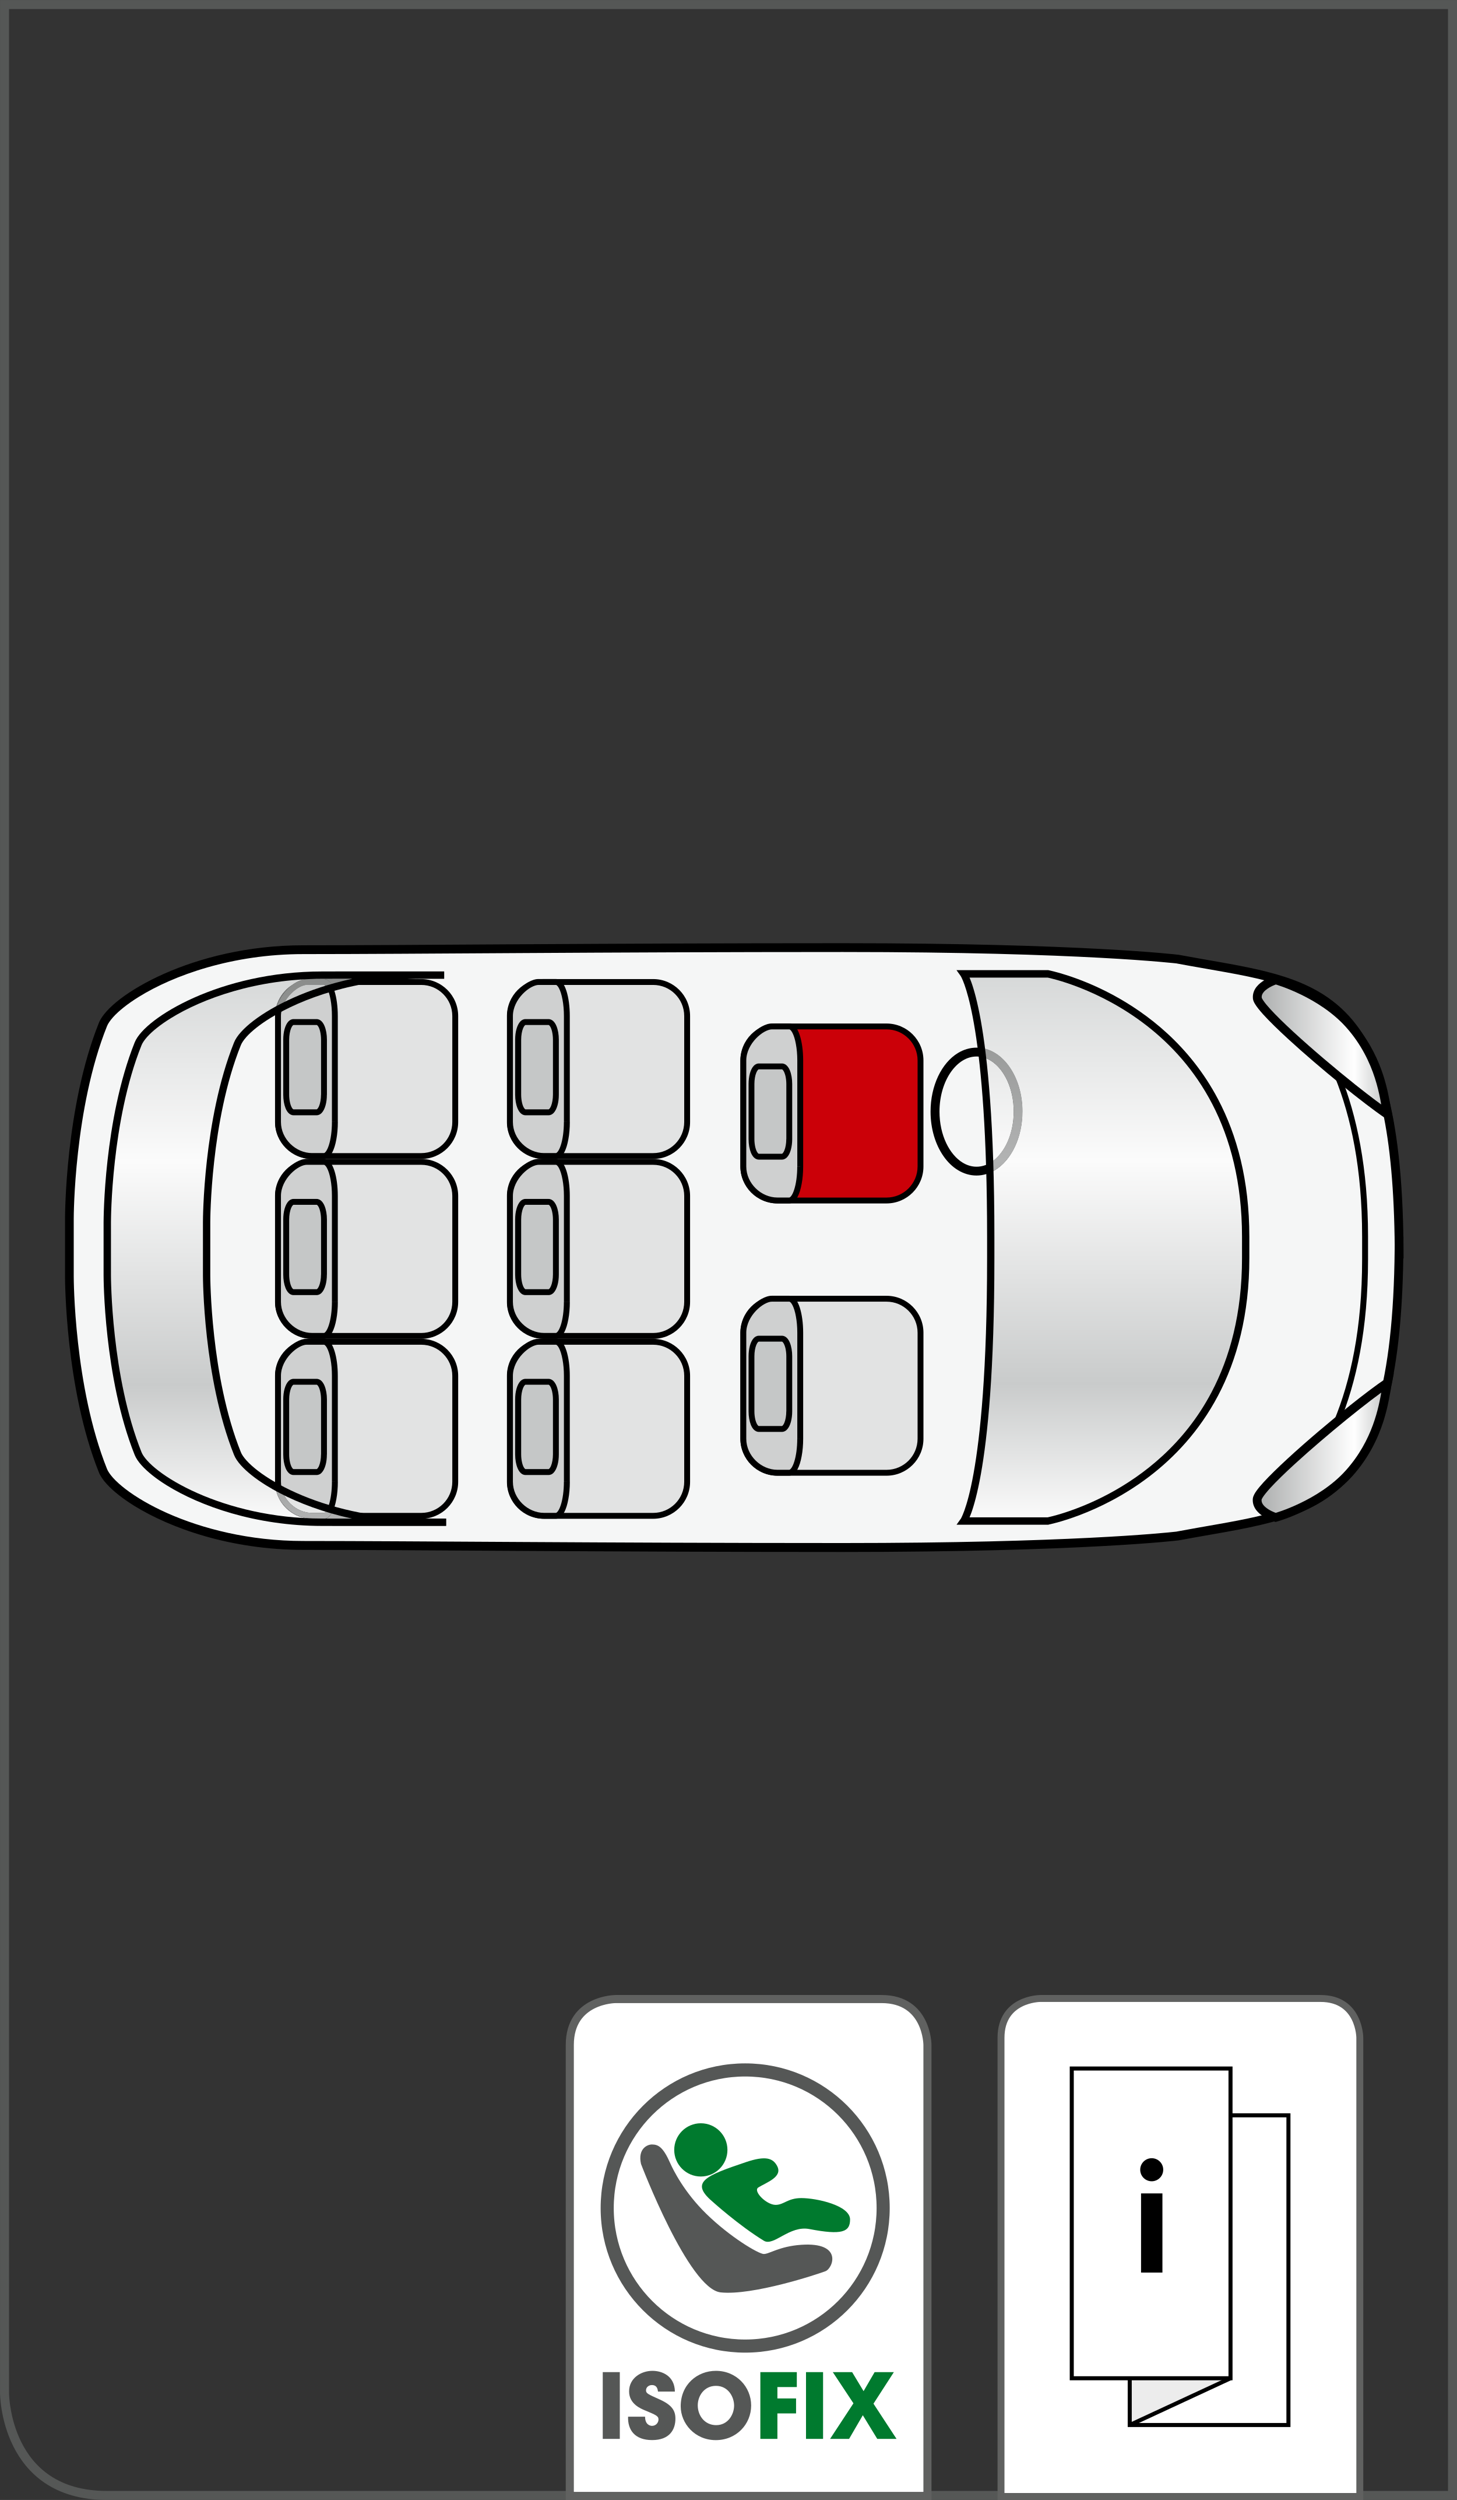 <?xml version="1.0" encoding="UTF-8"?>
<!DOCTYPE svg PUBLIC "-//W3C//DTD SVG 1.1//EN" "http://www.w3.org/Graphics/SVG/1.1/DTD/svg11.dtd">
<!-- Creator: CorelDRAW 2018 (64-Bit) -->
<svg xmlns="http://www.w3.org/2000/svg" xml:space="preserve" width="29.746mm" height="51.008mm" version="1.1" style="shape-rendering:geometricPrecision; text-rendering:geometricPrecision; image-rendering:optimizeQuality; fill-rule:evenodd; clip-rule:evenodd"
viewBox="0 0 328.02 562.47"
 xmlns:xlink="http://www.w3.org/1999/xlink">
 <rect x="0" y="0" width="328.02" height="562.47" fill="#333333" stroke="none"/>
 <defs>
  <style type="text/css">
   <![CDATA[
    .str0 {stroke:#555756;stroke-width:2.03;stroke-miterlimit:4}
    .str1 {stroke:black;stroke-width:0.91;stroke-miterlimit:10}
    .str4 {stroke:#555756;stroke-width:2.95;stroke-miterlimit:4}
    .str3 {stroke:#606160;stroke-width:1.82;stroke-miterlimit:4}
    .str2 {stroke:#606160;stroke-width:1.56;stroke-miterlimit:4}
    .fil21 {fill:none;fill-rule:nonzero}
    .fil1 {fill:black;fill-rule:nonzero}
    .fil24 {fill:black;fill-rule:nonzero}
    .fil26 {fill:#007A2E;fill-rule:nonzero}
    .fil25 {fill:#555756;fill-rule:nonzero}
    .fil20 {fill:#6E706F;fill-rule:nonzero}
    .fil19 {fill:#797B7A;fill-rule:nonzero}
    .fil10 {fill:#838483;fill-rule:nonzero}
    .fil4 {fill:#C5C7C7;fill-rule:nonzero}
    .fil5 {fill:#CB0008;fill-rule:nonzero}
    .fil3 {fill:#CFD0D0;fill-rule:nonzero}
    .fil2 {fill:#E2E3E3;fill-rule:nonzero}
    .fil23 {fill:#ECECEC;fill-rule:nonzero}
    .fil0 {fill:#F5F6F6;fill-rule:nonzero}
    .fil22 {fill:white;fill-rule:nonzero}
    .fil9 {fill:url(#id0)}
    .fil6 {fill:url(#id1)}
    .fil7 {fill:url(#id2)}
    .fil16 {fill:url(#id3)}
    .fil18 {fill:url(#id4)}
    .fil8 {fill:url(#id5)}
    .fil14 {fill:url(#id6)}
    .fil13 {fill:url(#id7)}
    .fil17 {fill:url(#id8)}
    .fil11 {fill:url(#id9)}
    .fil12 {fill:url(#id10)}
    .fil15 {fill:url(#id11)}
   ]]>
  </style>
  <linearGradient id="id0" gradientUnits="userSpaceOnUse" x1="248.68" y1="342.21" x2="248.68" y2="219.1">
   <stop offset="0" style="stop-opacity:1; stop-color:#B2B3B3"/>
   <stop offset="0.251" style="stop-opacity:1; stop-color:#7A7C7B"/>
   <stop offset="0.659" style="stop-opacity:1; stop-color:#B2B3B3"/>
   <stop offset="1" style="stop-opacity:1; stop-color:#898B8A"/>
  </linearGradient>
  <linearGradient id="id1" gradientUnits="userSpaceOnUse" x1="283.34" y1="235.61" x2="312.4" y2="235.61">
   <stop offset="0" style="stop-opacity:1; stop-color:#ACAEAE"/>
   <stop offset="0.741" style="stop-opacity:1; stop-color:white"/>
   <stop offset="1" style="stop-opacity:1; stop-color:#C1C3C3"/>
  </linearGradient>
  <linearGradient id="id2" gradientUnits="userSpaceOnUse" xlink:href="#id1" x1="283.34" y1="326.28" x2="312.4" y2="326.28">
  </linearGradient>
  <linearGradient id="id3" gradientUnits="userSpaceOnUse" xlink:href="#id0" x1="62.29" y1="342.49" x2="62.29" y2="219.39">
  </linearGradient>
  <linearGradient id="id4" gradientUnits="userSpaceOnUse" xlink:href="#id0" x1="62.29" y1="342.49" x2="62.29" y2="219.39">
  </linearGradient>
  <linearGradient id="id5" gradientUnits="userSpaceOnUse" x1="248.68" y1="342.21" x2="248.68" y2="219.1">
   <stop offset="0" style="stop-opacity:1; stop-color:#FBFBFB"/>
   <stop offset="0.251" style="stop-opacity:1; stop-color:#C9CBCB"/>
   <stop offset="0.659" style="stop-opacity:1; stop-color:#FBFBFB"/>
   <stop offset="1" style="stop-opacity:1; stop-color:#D6D8D8"/>
  </linearGradient>
  <linearGradient id="id6" gradientUnits="userSpaceOnUse" xlink:href="#id0" x1="62.29" y1="342.49" x2="62.29" y2="219.39">
  </linearGradient>
  <linearGradient id="id7" gradientUnits="userSpaceOnUse" x1="62.29" y1="342.49" x2="62.29" y2="219.39">
   <stop offset="0" style="stop-opacity:1; stop-color:#EBECEC"/>
   <stop offset="0.251" style="stop-opacity:1; stop-color:#BABCBC"/>
   <stop offset="0.659" style="stop-opacity:1; stop-color:#EBECEC"/>
   <stop offset="1" style="stop-opacity:1; stop-color:#C6C8C8"/>
  </linearGradient>
  <linearGradient id="id8" gradientUnits="userSpaceOnUse" xlink:href="#id7" x1="62.29" y1="342.49" x2="62.29" y2="219.39">
  </linearGradient>
  <linearGradient id="id9" gradientUnits="userSpaceOnUse" xlink:href="#id5" x1="62.29" y1="342.49" x2="62.29" y2="219.39">
  </linearGradient>
  <linearGradient id="id10" gradientUnits="userSpaceOnUse" xlink:href="#id0" x1="62.29" y1="342.49" x2="62.29" y2="219.39">
  </linearGradient>
  <linearGradient id="id11" gradientUnits="userSpaceOnUse" x1="62.29" y1="342.49" x2="62.29" y2="219.39">
   <stop offset="0" style="stop-opacity:1; stop-color:#F4F4F4"/>
   <stop offset="0.251" style="stop-opacity:1; stop-color:#C2C3C3"/>
   <stop offset="0.659" style="stop-opacity:1; stop-color:#F4F4F4"/>
   <stop offset="1" style="stop-opacity:1; stop-color:#CFD0D0"/>
  </linearGradient>
 </defs>
 <g id="Слой_x0020_1">
  <path class="fil0" d="M315 278.21c0,63.27 -19.04,61.56 -49.85,67.34 0,0 -21.31,2.59 -75.37,2.59 -54.05,0 -96.79,-0.47 -121.48,-0.47 -24.69,0 -42.88,-11.27 -45.11,-16.83 -7.6,-18.94 -7.56,-43.71 -7.56,-43.71l0 -12.97c0,0 -0.04,-24.76 7.56,-43.7 2.23,-5.56 20.42,-16.83 45.11,-16.83 24.69,0 67.43,-0.47 121.48,-0.47 54.06,0 75.37,2.59 75.37,2.59 30.81,5.78 49.85,4.07 49.85,67.34l0 -4.88z"/>
  <path class="fil1" d="M314 278.21c0,15.77 -1.19,27.45 -3.43,36.16 -1.68,6.53 -3.93,11.37 -6.7,15.05 -2.08,2.76 -4.44,4.86 -7.1,6.54 -3.99,2.52 -8.67,4.07 -14,5.29 -5.33,1.22 -11.3,2.1 -17.82,3.33l0.18 0.98 -0.12 -0.98c0,0 -0.08,0.01 -0.24,0.03 -2.49,0.28 -24.36,2.56 -75.01,2.56 -54.05,0 -96.78,-0.46 -121.48,-0.46 -12.19,0 -22.78,-2.79 -30.58,-6.25 -3.89,-1.73 -7.08,-3.63 -9.41,-5.41 -1.16,-0.89 -2.11,-1.75 -2.82,-2.53 -0.7,-0.78 -1.17,-1.49 -1.38,-2.02 -3.7,-9.24 -5.59,-19.96 -6.53,-28.42 -0.95,-8.46 -0.96,-14.67 -0.96,-14.91l0 -0 0 -0 0 -12.97 0 0 0 -0.01c0,-0.24 0.01,-6.45 0.96,-14.91 0.94,-8.46 2.82,-19.18 6.53,-28.41 0.21,-0.54 0.68,-1.24 1.38,-2.03 1.24,-1.37 3.21,-2.97 5.8,-4.57 7.76,-4.81 21.02,-9.62 37.02,-9.61 24.7,0 67.43,-0.47 121.48,-0.47 27.01,0 45.84,0.65 57.91,1.3 6.03,0.32 10.37,0.65 13.21,0.89 1.42,0.12 2.46,0.22 3.14,0.29 0.34,0.03 0.6,0.06 0.76,0.08 0.17,0.02 0.24,0.03 0.24,0.03l0.12 -0.98 -0.18 0.98c7.73,1.45 14.68,2.42 20.71,4.04 4.53,1.21 8.52,2.79 11.98,5.15 2.59,1.78 4.89,4.01 6.91,6.91 3.01,4.35 5.38,10.25 6.99,18.4 1.61,8.15 2.45,18.55 2.45,31.85l1.98 0c0,-15.87 -1.19,-27.7 -3.48,-36.65 -1.73,-6.71 -4.08,-11.81 -7.04,-15.75 -2.22,-2.95 -4.78,-5.23 -7.63,-7.03 -4.28,-2.7 -9.18,-4.3 -14.62,-5.55 -5.44,-1.24 -11.42,-2.13 -17.9,-3.34l-0.03 -0 -0.03 -0c-0.05,-0.01 -21.4,-2.6 -75.49,-2.6 -54.06,0 -96.8,0.47 -121.48,0.47 -12.49,0 -23.34,2.85 -31.38,6.42 -4.02,1.79 -7.34,3.75 -9.82,5.64 -1.24,0.95 -2.27,1.88 -3.08,2.78 -0.81,0.9 -1.4,1.76 -1.75,2.62 -3.81,9.5 -5.7,20.37 -6.66,28.94 -0.95,8.57 -0.96,14.84 -0.96,15.13l0 0.01 0 -0 0 12.97 0 -0 0 0.01c0,0.29 0.01,6.56 0.96,15.13 0.96,8.57 2.85,19.43 6.66,28.93 0.35,0.86 0.94,1.72 1.75,2.61 1.42,1.57 3.52,3.25 6.22,4.93 8.1,5.01 21.65,9.9 38.06,9.91 24.68,-0 67.42,0.47 121.48,0.47 54.09,-0 75.44,-2.59 75.49,-2.6l0.03 -0 0.03 -0c7.68,-1.44 14.65,-2.42 20.86,-4.08 4.65,-1.25 8.87,-2.89 12.58,-5.43 2.79,-1.91 5.27,-4.32 7.42,-7.42 3.21,-4.65 5.66,-10.82 7.3,-19.15 1.65,-8.34 2.49,-18.85 2.49,-32.24l-1.98 0z"/>
  <path class="fil2" d="M102.49 252.44c0,4.23 -3.43,7.66 -7.66,7.66l-24.59 0c-4.23,0 -7.66,-3.43 -7.66,-7.66l0 -23.84c0,-4.23 3.43,-7.66 7.66,-7.66l24.59 0c4.23,0 7.66,3.43 7.66,7.66l0 23.84z"/>
  <path class="fil1" d="M102.49 252.44l-0.66 0c0,1.93 -0.78,3.68 -2.05,4.95 -1.27,1.26 -3.01,2.05 -4.94,2.05l-24.59 0c-1.93,0 -3.68,-0.78 -4.94,-2.05 -1.27,-1.27 -2.05,-3.01 -2.05,-4.95l0 -23.84c0,-1.94 0.78,-3.68 2.05,-4.95 1.27,-1.27 3.01,-2.05 4.94,-2.05l24.59 0c1.93,0 3.68,0.78 4.94,2.05 1.27,1.27 2.05,3.01 2.05,4.95l0 23.84 0.66 0 0.66 0 0 -23.84c0,-4.6 -3.72,-8.32 -8.32,-8.32l-24.59 0c-4.59,0 -8.32,3.72 -8.32,8.32l0 23.84c0,4.59 3.72,8.32 8.32,8.32l24.59 0c4.6,0 8.32,-3.72 8.32,-8.32l-0.66 0z"/>
  <path class="fil3" d="M75.39 252.44c0,4.23 -1.1,7.66 -2.46,7.66l-2.69 0c-3.96,0 -7.66,-3.43 -7.66,-7.66l0 -23.84c0,-4.23 4.18,-7.66 6.4,-7.66l3.94 0c1.36,0 2.46,3.43 2.46,7.66l0 23.84z"/>
  <path class="fil1" d="M75.39 252.44l-0.66 0c0,2.05 -0.27,3.92 -0.69,5.21 -0.21,0.65 -0.45,1.15 -0.68,1.44 -0.11,0.15 -0.22,0.24 -0.29,0.29 -0.07,0.05 -0.11,0.05 -0.14,0.05l-2.69 0c-1.79,0 -3.55,-0.78 -4.85,-2.05 -1.31,-1.28 -2.14,-3.02 -2.14,-4.94l0 -23.84c-0,-1.89 0.95,-3.66 2.19,-4.96 0.62,-0.65 1.3,-1.17 1.94,-1.52 0.64,-0.35 1.23,-0.52 1.62,-0.52l3.94 0c0.03,0 0.07,0 0.14,0.05 0.13,0.08 0.35,0.32 0.55,0.7 0.31,0.58 0.6,1.47 0.79,2.55 0.2,1.07 0.31,2.34 0.31,3.69l0 23.84 0.66 0 0.66 0 0 -23.84c0,-2.17 -0.28,-4.14 -0.75,-5.62 -0.24,-0.74 -0.52,-1.36 -0.88,-1.84 -0.18,-0.24 -0.39,-0.45 -0.63,-0.6 -0.24,-0.16 -0.54,-0.26 -0.85,-0.26l-3.94 0c-0.72,0 -1.48,0.26 -2.26,0.68 -1.15,0.64 -2.33,1.67 -3.25,2.98 -0.91,1.31 -1.56,2.91 -1.56,4.66l0 23.84c0,2.31 1.01,4.39 2.54,5.89 1.53,1.5 3.6,2.43 5.78,2.43l2.69 0c0.31,0 0.61,-0.1 0.85,-0.26 0.43,-0.28 0.74,-0.7 1.01,-1.2 0.4,-0.76 0.71,-1.76 0.92,-2.93 0.22,-1.17 0.34,-2.51 0.34,-3.93l-0.66 0z"/>
  <path class="fil4" d="M72.93 246.28c0,2.19 -0.73,3.97 -1.63,3.97l-5.24 0c-0.9,0 -1.63,-1.78 -1.63,-3.97l0 -12.37c0,-2.2 0.73,-3.98 1.63,-3.98l5.24 0c0.9,0 1.63,1.78 1.63,3.98l0 12.37z"/>
  <path class="fil1" d="M72.93 246.28l-0.66 0c0,1.02 -0.18,1.95 -0.43,2.56 -0.12,0.3 -0.27,0.52 -0.38,0.64l-0.12 0.1 -0.04 0.01 -5.24 0 -0.03 -0.01c-0.05,-0.02 -0.15,-0.1 -0.26,-0.27 -0.17,-0.25 -0.35,-0.68 -0.47,-1.2 -0.12,-0.52 -0.2,-1.15 -0.2,-1.82l0 -12.37c0,-1.02 0.18,-1.95 0.43,-2.56 0.12,-0.3 0.27,-0.53 0.38,-0.64l0.13 -0.1 0.03 -0.01 5.24 0 0.04 0.01c0.04,0.02 0.15,0.11 0.26,0.27 0.18,0.25 0.35,0.68 0.47,1.2 0.12,0.53 0.2,1.16 0.2,1.83l0 12.37 0.66 0 0.66 0 0 -12.37c0,-1.18 -0.19,-2.24 -0.53,-3.06 -0.17,-0.42 -0.38,-0.77 -0.66,-1.06 -0.27,-0.28 -0.66,-0.51 -1.11,-0.51l-5.24 0c-0.45,0 -0.84,0.23 -1.11,0.51 -0.41,0.44 -0.68,1.02 -0.88,1.72 -0.2,0.7 -0.3,1.52 -0.3,2.4l0 12.37c0,1.17 0.19,2.23 0.52,3.06 0.17,0.41 0.38,0.77 0.66,1.06 0.27,0.28 0.66,0.51 1.11,0.51l5.24 0c0.45,0 0.84,-0.23 1.11,-0.51 0.41,-0.43 0.68,-1.02 0.88,-1.72 0.2,-0.7 0.3,-1.52 0.3,-2.4l-0.66 0z"/>
  <path class="fil2" d="M102.49 292.91c0,4.23 -3.43,7.66 -7.66,7.66l-24.59 0c-4.23,0 -7.66,-3.43 -7.66,-7.66l0 -23.84c0,-4.23 3.43,-7.66 7.66,-7.66l24.59 0c4.23,0 7.66,3.43 7.66,7.66l0 23.84z"/>
  <path class="fil1" d="M102.49 292.91l-0.66 0c0,1.93 -0.78,3.68 -2.05,4.95 -1.27,1.26 -3.01,2.05 -4.94,2.05l-24.59 0c-1.93,0 -3.68,-0.78 -4.94,-2.05 -1.27,-1.27 -2.05,-3.01 -2.05,-4.95l0 -23.84c0,-1.94 0.78,-3.68 2.05,-4.95 1.27,-1.27 3.01,-2.05 4.94,-2.05l24.59 0c1.93,0 3.68,0.78 4.94,2.05 1.27,1.27 2.05,3.01 2.05,4.95l0 23.84 0.66 0 0.66 0 0 -23.84c0,-4.59 -3.72,-8.32 -8.32,-8.32l-24.59 0c-4.59,0 -8.32,3.73 -8.32,8.32l0 23.84c0,4.59 3.72,8.32 8.32,8.32l24.59 0c4.6,-0 8.32,-3.73 8.32,-8.32l-0.66 0z"/>
  <path class="fil3" d="M75.39 292.91c0,4.23 -1.1,7.66 -2.46,7.66l-2.69 0c-3.96,0 -7.66,-3.43 -7.66,-7.66l0 -23.84c0,-4.23 4.18,-7.66 6.4,-7.66l3.94 0c1.36,0 2.46,3.43 2.46,7.66l0 23.84z"/>
  <path class="fil1" d="M75.39 292.91l-0.66 0c0,2.05 -0.27,3.92 -0.69,5.21 -0.21,0.65 -0.45,1.15 -0.68,1.44 -0.11,0.15 -0.22,0.24 -0.29,0.29 -0.07,0.05 -0.11,0.05 -0.14,0.05l-2.69 0c-1.79,0 -3.55,-0.78 -4.85,-2.05 -1.31,-1.28 -2.14,-3.02 -2.14,-4.94l0 -23.84c-0,-1.89 0.95,-3.66 2.19,-4.96 0.62,-0.65 1.3,-1.17 1.94,-1.52 0.64,-0.35 1.23,-0.52 1.62,-0.52l3.94 0c0.03,0 0.07,0 0.14,0.05 0.13,0.08 0.35,0.32 0.55,0.7 0.31,0.58 0.6,1.47 0.79,2.55 0.2,1.07 0.31,2.34 0.31,3.69l0 23.84 0.66 0 0.66 0 0 -23.84c0,-2.17 -0.28,-4.14 -0.75,-5.62 -0.24,-0.74 -0.52,-1.36 -0.88,-1.84 -0.18,-0.24 -0.39,-0.45 -0.63,-0.6 -0.24,-0.16 -0.54,-0.26 -0.85,-0.26l-3.94 0c-0.72,0 -1.48,0.26 -2.26,0.68 -1.15,0.64 -2.33,1.67 -3.25,2.98 -0.91,1.31 -1.56,2.91 -1.56,4.66l0 23.84c0,2.31 1.01,4.39 2.54,5.89 1.53,1.5 3.6,2.43 5.78,2.43l2.69 0c0.31,0 0.61,-0.1 0.85,-0.26 0.43,-0.28 0.74,-0.7 1.01,-1.2 0.4,-0.76 0.71,-1.76 0.92,-2.92 0.22,-1.17 0.34,-2.51 0.34,-3.93l-0.66 0z"/>
  <path class="fil4" d="M72.93 286.75c0,2.19 -0.73,3.97 -1.63,3.97l-5.24 0c-0.9,0 -1.63,-1.78 -1.63,-3.97l0 -12.37c0,-2.2 0.73,-3.98 1.63,-3.98l5.24 0c0.9,0 1.63,1.78 1.63,3.98l0 12.37z"/>
  <path class="fil1" d="M72.93 286.75l-0.66 0c0,1.02 -0.18,1.95 -0.43,2.56 -0.12,0.3 -0.27,0.53 -0.38,0.64l-0.12 0.1 -0.04 0.01 -5.24 0 -0.03 -0.01c-0.05,-0.02 -0.15,-0.1 -0.26,-0.27 -0.17,-0.25 -0.35,-0.68 -0.47,-1.2 -0.12,-0.53 -0.2,-1.15 -0.2,-1.83l0 -12.37c0,-1.02 0.18,-1.95 0.43,-2.56 0.12,-0.3 0.27,-0.53 0.38,-0.64l0.13 -0.1 0.03 -0.01 5.24 0 0.04 0.01c0.04,0.02 0.15,0.1 0.26,0.27 0.18,0.25 0.35,0.68 0.47,1.2 0.12,0.53 0.2,1.15 0.2,1.83l0 12.37 0.66 0 0.66 0 0 -12.37c0,-1.17 -0.19,-2.24 -0.53,-3.06 -0.17,-0.41 -0.38,-0.77 -0.66,-1.06 -0.27,-0.28 -0.66,-0.51 -1.11,-0.51l-5.24 0c-0.45,0 -0.84,0.23 -1.11,0.51 -0.41,0.44 -0.68,1.02 -0.88,1.72 -0.2,0.7 -0.3,1.52 -0.3,2.4l0 12.37c0,1.17 0.19,2.23 0.52,3.06 0.17,0.41 0.38,0.77 0.66,1.06 0.27,0.29 0.66,0.51 1.11,0.51l5.24 0c0.45,0 0.84,-0.23 1.11,-0.51 0.41,-0.43 0.68,-1.02 0.88,-1.72 0.2,-0.7 0.3,-1.52 0.3,-2.4l-0.66 0z"/>
  <path class="fil2" d="M102.49 333.39c0,4.23 -3.43,7.66 -7.66,7.66l-24.59 0c-4.23,0 -7.66,-3.43 -7.66,-7.66l0 -23.84c0,-4.23 3.43,-7.66 7.66,-7.66l24.59 0c4.23,0 7.66,3.43 7.66,7.66l0 23.84z"/>
  <path class="fil1" d="M102.49 333.39l-0.66 0c0,1.93 -0.78,3.68 -2.05,4.95 -1.27,1.26 -3.01,2.05 -4.94,2.05l-24.59 0c-1.93,0 -3.68,-0.78 -4.94,-2.05 -1.27,-1.27 -2.05,-3.01 -2.05,-4.95l0 -23.84c0,-1.94 0.78,-3.68 2.05,-4.95 1.27,-1.27 3.01,-2.05 4.94,-2.05l24.59 0c1.93,0 3.68,0.78 4.94,2.05 1.27,1.27 2.05,3.01 2.05,4.95l0 23.84 0.66 0 0.66 0 0 -23.84c0,-4.6 -3.72,-8.32 -8.32,-8.32l-24.59 0c-4.59,0 -8.32,3.72 -8.32,8.32l0 23.84c0,4.6 3.72,8.32 8.32,8.32l24.59 0c4.6,0 8.32,-3.72 8.32,-8.32l-0.66 0z"/>
  <path class="fil3" d="M75.39 333.39c0,4.23 -1.1,7.66 -2.46,7.66l-2.69 0c-3.96,0 -7.66,-3.43 -7.66,-7.66l0 -23.84c0,-4.23 4.18,-7.66 6.4,-7.66l3.94 0c1.36,0 2.46,3.43 2.46,7.66l0 23.84z"/>
  <path class="fil1" d="M75.39 333.39l-0.66 0c0,2.05 -0.27,3.92 -0.69,5.21 -0.21,0.65 -0.45,1.15 -0.68,1.44 -0.11,0.15 -0.22,0.24 -0.29,0.29 -0.07,0.05 -0.11,0.05 -0.14,0.05l-2.69 0c-1.79,0 -3.55,-0.78 -4.85,-2.05 -1.31,-1.28 -2.14,-3.02 -2.14,-4.94l0 -23.84c-0,-1.89 0.95,-3.66 2.19,-4.96 0.62,-0.65 1.3,-1.17 1.94,-1.52 0.64,-0.35 1.23,-0.53 1.62,-0.52l3.94 0c0.03,0 0.07,0 0.14,0.05 0.13,0.08 0.35,0.32 0.55,0.7 0.31,0.58 0.6,1.47 0.79,2.55 0.2,1.07 0.31,2.34 0.31,3.69l0 23.84 0.66 0 0.66 0 0 -23.84c0,-2.17 -0.28,-4.14 -0.75,-5.62 -0.24,-0.74 -0.52,-1.36 -0.88,-1.84 -0.18,-0.24 -0.39,-0.45 -0.63,-0.6 -0.24,-0.16 -0.54,-0.26 -0.85,-0.26l-3.94 0c-0.72,0 -1.48,0.26 -2.26,0.68 -1.15,0.64 -2.33,1.67 -3.25,2.98 -0.91,1.31 -1.56,2.91 -1.56,4.66l0 23.84c0,2.31 1.01,4.39 2.54,5.89 1.53,1.5 3.6,2.43 5.78,2.43l2.69 0c0.31,0 0.61,-0.1 0.85,-0.26 0.43,-0.28 0.74,-0.7 1.01,-1.2 0.4,-0.76 0.71,-1.76 0.92,-2.93 0.22,-1.17 0.34,-2.51 0.34,-3.93l-0.66 0z"/>
  <path class="fil4" d="M72.93 327.22c0,2.19 -0.73,3.97 -1.63,3.97l-5.24 0c-0.9,0 -1.63,-1.78 -1.63,-3.97l0 -12.37c0,-2.19 0.73,-3.98 1.63,-3.98l5.24 0c0.9,0 1.63,1.78 1.63,3.98l0 12.37z"/>
  <path class="fil1" d="M72.93 327.22l-0.66 0c0,1.02 -0.18,1.95 -0.43,2.56 -0.12,0.3 -0.27,0.52 -0.38,0.64l-0.12 0.1 -0.04 0.01 -5.24 0 -0.03 -0.01c-0.05,-0.02 -0.15,-0.1 -0.26,-0.27 -0.17,-0.25 -0.35,-0.68 -0.47,-1.2 -0.12,-0.52 -0.2,-1.15 -0.2,-1.82l0 -12.37c0,-1.02 0.18,-1.95 0.43,-2.56 0.12,-0.3 0.27,-0.53 0.38,-0.64l0.13 -0.1 0.03 -0.01 5.24 0 0.04 0.01c0.04,0.02 0.15,0.1 0.26,0.27 0.18,0.25 0.35,0.68 0.47,1.2 0.12,0.53 0.2,1.16 0.2,1.83l0 12.37 0.66 0 0.66 0 0 -12.37c0,-1.17 -0.19,-2.23 -0.53,-3.06 -0.17,-0.41 -0.38,-0.77 -0.66,-1.06 -0.27,-0.28 -0.66,-0.51 -1.11,-0.51l-5.24 0c-0.45,0 -0.84,0.23 -1.11,0.51 -0.41,0.44 -0.68,1.02 -0.88,1.72 -0.2,0.7 -0.3,1.52 -0.3,2.4l0 12.37c0,1.17 0.19,2.23 0.52,3.06 0.17,0.41 0.38,0.77 0.66,1.06 0.27,0.29 0.66,0.51 1.11,0.51l5.24 0c0.45,0 0.84,-0.22 1.11,-0.51 0.41,-0.43 0.68,-1.02 0.88,-1.72 0.2,-0.7 0.3,-1.52 0.3,-2.4l-0.66 0z"/>
  <path class="fil2" d="M154.7 252.44c0,4.23 -3.43,7.66 -7.66,7.66l-24.59 0c-4.23,0 -7.66,-3.43 -7.66,-7.66l0 -23.84c0,-4.23 3.43,-7.66 7.66,-7.66l24.59 0c4.23,0 7.66,3.43 7.66,7.66l0 23.84z"/>
  <path class="fil1" d="M154.7 252.44l-0.66 0c0,1.93 -0.78,3.68 -2.05,4.95 -1.27,1.26 -3.01,2.05 -4.94,2.05l-24.59 0c-1.93,0 -3.68,-0.78 -4.94,-2.05 -1.27,-1.27 -2.05,-3.01 -2.05,-4.95l0 -23.84c0,-1.94 0.78,-3.68 2.05,-4.95 1.27,-1.27 3.01,-2.05 4.94,-2.05l24.59 0c1.93,0 3.68,0.78 4.94,2.05 1.27,1.27 2.05,3.01 2.05,4.95l0 23.84 0.66 0 0.66 0 0 -23.84c0,-4.6 -3.72,-8.32 -8.32,-8.32l-24.59 0c-4.59,0 -8.32,3.72 -8.32,8.32l0 23.84c0,4.59 3.72,8.32 8.32,8.32l24.59 0c4.6,0 8.32,-3.72 8.32,-8.32l-0.66 0z"/>
  <path class="fil3" d="M127.61 252.44c0,4.23 -1.1,7.66 -2.46,7.66l-2.69 0c-3.96,0 -7.66,-3.43 -7.66,-7.66l0 -23.84c0,-4.23 4.18,-7.66 6.4,-7.66l3.94 0c1.36,0 2.46,3.43 2.46,7.66l0 23.84z"/>
  <path class="fil1" d="M127.61 252.44l-0.66 0c0,2.05 -0.27,3.92 -0.69,5.21 -0.21,0.65 -0.45,1.15 -0.68,1.44 -0.11,0.15 -0.22,0.24 -0.29,0.29 -0.08,0.05 -0.11,0.05 -0.14,0.05l-2.69 0c-1.79,0 -3.55,-0.78 -4.85,-2.05 -1.31,-1.28 -2.14,-3.02 -2.14,-4.94l0 -23.84c-0,-1.89 0.95,-3.66 2.19,-4.96 0.62,-0.65 1.3,-1.17 1.94,-1.52 0.64,-0.35 1.23,-0.52 1.62,-0.52l3.94 0c0.03,0 0.06,0 0.14,0.05 0.13,0.08 0.35,0.32 0.55,0.7 0.31,0.58 0.59,1.47 0.79,2.55 0.2,1.07 0.32,2.34 0.32,3.69l0 23.84 0.66 0 0.66 0 0 -23.84c0,-2.17 -0.28,-4.14 -0.75,-5.62 -0.24,-0.74 -0.52,-1.36 -0.88,-1.84 -0.18,-0.24 -0.39,-0.45 -0.63,-0.6 -0.24,-0.16 -0.54,-0.26 -0.85,-0.26l-3.94 0c-0.72,0 -1.48,0.26 -2.26,0.68 -1.15,0.64 -2.33,1.67 -3.25,2.98 -0.91,1.31 -1.56,2.91 -1.56,4.66l0 23.84c0,2.31 1.01,4.39 2.54,5.89 1.53,1.5 3.6,2.43 5.78,2.43l2.69 0c0.31,0 0.61,-0.1 0.85,-0.26 0.43,-0.28 0.74,-0.7 1.01,-1.2 0.4,-0.76 0.71,-1.76 0.92,-2.93 0.22,-1.17 0.34,-2.51 0.34,-3.93l-0.66 0z"/>
  <path class="fil4" d="M125.15 246.28c0,2.19 -0.73,3.97 -1.63,3.97l-5.24 0c-0.9,0 -1.63,-1.78 -1.63,-3.97l0 -12.37c0,-2.2 0.73,-3.98 1.63,-3.98l5.24 0c0.9,0 1.63,1.78 1.63,3.98l0 12.37z"/>
  <path class="fil1" d="M125.15 246.28l-0.66 0c0,1.02 -0.18,1.95 -0.43,2.56 -0.12,0.3 -0.27,0.52 -0.38,0.64l-0.12 0.1 -0.03 0.01 -5.24 0 -0.03 -0.01c-0.04,-0.02 -0.15,-0.1 -0.26,-0.27 -0.18,-0.25 -0.35,-0.68 -0.47,-1.2 -0.12,-0.52 -0.2,-1.15 -0.2,-1.82l0 -12.37c-0,-1.02 0.18,-1.95 0.43,-2.56 0.12,-0.3 0.27,-0.53 0.38,-0.64l0.12 -0.1 0.03 -0.01 5.24 0 0.03 0.01c0.04,0.02 0.15,0.11 0.26,0.27 0.18,0.25 0.35,0.68 0.47,1.2 0.12,0.53 0.2,1.16 0.2,1.83l0 12.37 0.66 0 0.66 0 0 -12.37c0,-1.18 -0.19,-2.24 -0.53,-3.06 -0.17,-0.42 -0.38,-0.77 -0.66,-1.06 -0.27,-0.28 -0.66,-0.51 -1.11,-0.51l-5.24 0c-0.45,0 -0.84,0.23 -1.11,0.51 -0.41,0.44 -0.68,1.02 -0.88,1.72 -0.2,0.7 -0.3,1.52 -0.3,2.4l0 12.37c0,1.17 0.19,2.23 0.53,3.06 0.17,0.41 0.38,0.77 0.66,1.06 0.27,0.28 0.66,0.51 1.11,0.51l5.24 0c0.45,0 0.84,-0.23 1.11,-0.51 0.41,-0.43 0.68,-1.02 0.88,-1.72 0.2,-0.7 0.3,-1.52 0.3,-2.4l-0.66 0z"/>
  <path class="fil2" d="M154.7 292.91c0,4.23 -3.43,7.66 -7.66,7.66l-24.59 0c-4.23,0 -7.66,-3.43 -7.66,-7.66l0 -23.84c0,-4.23 3.43,-7.66 7.66,-7.66l24.59 0c4.23,0 7.66,3.43 7.66,7.66l0 23.84z"/>
  <path class="fil1" d="M154.7 292.91l-0.66 0c0,1.93 -0.78,3.68 -2.05,4.95 -1.27,1.26 -3.01,2.05 -4.94,2.05l-24.59 0c-1.93,0 -3.68,-0.78 -4.94,-2.05 -1.27,-1.27 -2.05,-3.01 -2.05,-4.95l0 -23.84c0,-1.94 0.78,-3.68 2.05,-4.95 1.27,-1.27 3.01,-2.05 4.94,-2.05l24.59 0c1.93,0 3.68,0.78 4.94,2.05 1.27,1.27 2.05,3.01 2.05,4.95l0 23.84 0.66 0 0.66 0 0 -23.84c0,-4.59 -3.72,-8.32 -8.32,-8.32l-24.59 0c-4.59,0 -8.32,3.73 -8.32,8.32l0 23.84c0,4.59 3.72,8.32 8.32,8.32l24.59 0c4.6,-0 8.32,-3.73 8.32,-8.32l-0.66 0z"/>
  <path class="fil3" d="M127.61 292.91c0,4.23 -1.1,7.66 -2.46,7.66l-2.69 0c-3.96,0 -7.66,-3.43 -7.66,-7.66l0 -23.84c0,-4.23 4.18,-7.66 6.4,-7.66l3.94 0c1.36,0 2.46,3.43 2.46,7.66l0 23.84z"/>
  <path class="fil1" d="M127.61 292.91l-0.66 0c0,2.05 -0.27,3.92 -0.69,5.21 -0.21,0.65 -0.45,1.15 -0.68,1.44 -0.11,0.15 -0.22,0.24 -0.29,0.29 -0.08,0.05 -0.11,0.05 -0.14,0.05l-2.69 0c-1.79,0 -3.55,-0.78 -4.85,-2.05 -1.31,-1.28 -2.14,-3.02 -2.14,-4.94l0 -23.84c-0,-1.89 0.95,-3.66 2.19,-4.96 0.62,-0.65 1.3,-1.17 1.94,-1.52 0.64,-0.35 1.23,-0.52 1.62,-0.52l3.94 0c0.03,0 0.06,0 0.14,0.05 0.13,0.08 0.35,0.32 0.55,0.7 0.31,0.58 0.59,1.47 0.79,2.55 0.2,1.07 0.32,2.34 0.32,3.69l0 23.84 0.66 0 0.66 0 0 -23.84c0,-2.17 -0.28,-4.14 -0.75,-5.62 -0.24,-0.74 -0.52,-1.36 -0.88,-1.84 -0.18,-0.24 -0.39,-0.45 -0.63,-0.6 -0.24,-0.16 -0.54,-0.26 -0.85,-0.26l-3.94 0c-0.72,0 -1.48,0.26 -2.26,0.68 -1.15,0.64 -2.33,1.67 -3.25,2.98 -0.91,1.31 -1.56,2.91 -1.56,4.66l0 23.84c0,2.31 1.01,4.39 2.54,5.89 1.53,1.5 3.6,2.43 5.78,2.43l2.69 0c0.31,0 0.61,-0.1 0.85,-0.26 0.43,-0.28 0.74,-0.7 1.01,-1.2 0.4,-0.76 0.71,-1.76 0.92,-2.92 0.22,-1.17 0.34,-2.51 0.34,-3.93l-0.66 0z"/>
  <path class="fil4" d="M125.15 286.75c0,2.19 -0.73,3.97 -1.63,3.97l-5.24 0c-0.9,0 -1.63,-1.78 -1.63,-3.97l0 -12.37c0,-2.2 0.73,-3.98 1.63,-3.98l5.24 0c0.9,0 1.63,1.78 1.63,3.98l0 12.37z"/>
  <path class="fil1" d="M125.15 286.75l-0.66 0c0,1.02 -0.18,1.95 -0.43,2.56 -0.12,0.3 -0.27,0.53 -0.38,0.64l-0.12 0.1 -0.03 0.01 -5.24 0 -0.03 -0.01c-0.04,-0.02 -0.15,-0.1 -0.26,-0.27 -0.18,-0.25 -0.35,-0.68 -0.47,-1.2 -0.12,-0.53 -0.2,-1.15 -0.2,-1.83l0 -12.37c-0,-1.02 0.18,-1.95 0.43,-2.56 0.12,-0.3 0.27,-0.53 0.38,-0.64l0.12 -0.1 0.03 -0.01 5.24 0 0.03 0.01c0.04,0.02 0.15,0.1 0.26,0.27 0.18,0.25 0.35,0.68 0.47,1.2 0.12,0.53 0.2,1.15 0.2,1.83l0 12.37 0.66 0 0.66 0 0 -12.37c0,-1.17 -0.19,-2.24 -0.53,-3.06 -0.17,-0.41 -0.38,-0.77 -0.66,-1.06 -0.27,-0.28 -0.66,-0.51 -1.11,-0.51l-5.24 0c-0.45,0 -0.84,0.23 -1.11,0.51 -0.41,0.44 -0.68,1.02 -0.88,1.72 -0.2,0.7 -0.3,1.52 -0.3,2.4l0 12.37c0,1.17 0.19,2.23 0.53,3.06 0.17,0.41 0.38,0.77 0.66,1.06 0.27,0.29 0.66,0.51 1.11,0.51l5.24 0c0.45,0 0.84,-0.23 1.11,-0.51 0.41,-0.43 0.68,-1.02 0.88,-1.72 0.2,-0.7 0.3,-1.52 0.3,-2.4l-0.66 0z"/>
  <path class="fil2" d="M154.7 333.39c0,4.23 -3.43,7.66 -7.66,7.66l-24.59 0c-4.23,0 -7.66,-3.43 -7.66,-7.66l0 -23.84c0,-4.23 3.43,-7.66 7.66,-7.66l24.59 0c4.23,0 7.66,3.43 7.66,7.66l0 23.84z"/>
  <path class="fil1" d="M154.7 333.39l-0.66 0c0,1.93 -0.78,3.68 -2.05,4.95 -1.27,1.26 -3.01,2.05 -4.94,2.05l-24.59 0c-1.93,0 -3.68,-0.78 -4.94,-2.05 -1.27,-1.27 -2.05,-3.01 -2.05,-4.95l0 -23.84c0,-1.94 0.78,-3.68 2.05,-4.95 1.27,-1.27 3.01,-2.05 4.94,-2.05l24.59 0c1.93,0 3.68,0.78 4.94,2.05 1.27,1.27 2.05,3.01 2.05,4.95l0 23.84 0.66 0 0.66 0 0 -23.84c0,-4.6 -3.72,-8.32 -8.32,-8.32l-24.59 0c-4.59,0 -8.32,3.72 -8.32,8.32l0 23.84c0,4.6 3.72,8.32 8.32,8.32l24.59 0c4.6,0 8.32,-3.72 8.32,-8.32l-0.66 0z"/>
  <path class="fil3" d="M127.61 333.39c0,4.23 -1.1,7.66 -2.46,7.66l-2.69 0c-3.96,0 -7.66,-3.43 -7.66,-7.66l0 -23.84c0,-4.23 4.18,-7.66 6.4,-7.66l3.94 0c1.36,0 2.46,3.43 2.46,7.66l0 23.84z"/>
  <path class="fil1" d="M127.61 333.39l-0.66 0c0,2.05 -0.27,3.92 -0.69,5.21 -0.21,0.65 -0.45,1.15 -0.68,1.44 -0.11,0.15 -0.22,0.24 -0.29,0.29 -0.08,0.05 -0.11,0.05 -0.14,0.05l-2.69 0c-1.79,0 -3.55,-0.78 -4.85,-2.05 -1.31,-1.28 -2.14,-3.02 -2.14,-4.94l0 -23.84c-0,-1.89 0.95,-3.66 2.19,-4.96 0.62,-0.65 1.3,-1.17 1.94,-1.52 0.64,-0.35 1.23,-0.53 1.62,-0.52l3.94 0c0.03,0 0.06,0 0.14,0.05 0.13,0.08 0.35,0.32 0.55,0.7 0.31,0.58 0.59,1.47 0.79,2.55 0.2,1.07 0.32,2.34 0.32,3.69l0 23.84 0.66 0 0.66 0 0 -23.84c0,-2.17 -0.28,-4.14 -0.75,-5.62 -0.24,-0.74 -0.52,-1.36 -0.88,-1.84 -0.18,-0.24 -0.39,-0.45 -0.63,-0.6 -0.24,-0.16 -0.54,-0.26 -0.85,-0.26l-3.94 0c-0.72,0 -1.48,0.26 -2.26,0.68 -1.15,0.64 -2.33,1.67 -3.25,2.98 -0.91,1.31 -1.56,2.91 -1.56,4.66l0 23.84c0,2.31 1.01,4.39 2.54,5.89 1.53,1.5 3.6,2.43 5.78,2.43l2.69 0c0.31,0 0.61,-0.1 0.85,-0.26 0.43,-0.28 0.74,-0.7 1.01,-1.2 0.4,-0.76 0.71,-1.76 0.92,-2.93 0.22,-1.17 0.34,-2.51 0.34,-3.93l-0.66 0z"/>
  <path class="fil4" d="M125.15 327.22c0,2.19 -0.73,3.97 -1.63,3.97l-5.24 0c-0.9,0 -1.63,-1.78 -1.63,-3.97l0 -12.37c0,-2.19 0.73,-3.98 1.63,-3.98l5.24 0c0.9,0 1.63,1.78 1.63,3.98l0 12.37z"/>
  <path class="fil1" d="M125.15 327.22l-0.66 0c0,1.02 -0.18,1.95 -0.43,2.56 -0.12,0.3 -0.27,0.52 -0.38,0.64l-0.12 0.1 -0.03 0.01 -5.24 0 -0.03 -0.01c-0.04,-0.02 -0.15,-0.1 -0.26,-0.27 -0.18,-0.25 -0.35,-0.68 -0.47,-1.2 -0.12,-0.52 -0.2,-1.15 -0.2,-1.82l0 -12.37c-0,-1.02 0.18,-1.95 0.43,-2.56 0.12,-0.3 0.27,-0.53 0.38,-0.64l0.12 -0.1 0.03 -0.01 5.24 0 0.03 0.01c0.04,0.02 0.15,0.1 0.26,0.27 0.18,0.25 0.35,0.68 0.47,1.2 0.12,0.53 0.2,1.16 0.2,1.83l0 12.37 0.66 0 0.66 0 0 -12.37c0,-1.17 -0.19,-2.23 -0.53,-3.06 -0.17,-0.41 -0.38,-0.77 -0.66,-1.06 -0.27,-0.28 -0.66,-0.51 -1.11,-0.51l-5.24 0c-0.45,0 -0.84,0.23 -1.11,0.51 -0.41,0.44 -0.68,1.02 -0.88,1.72 -0.2,0.7 -0.3,1.52 -0.3,2.4l0 12.37c0,1.17 0.19,2.23 0.53,3.06 0.17,0.41 0.38,0.77 0.66,1.06 0.27,0.29 0.66,0.51 1.11,0.51l5.24 0c0.45,0 0.84,-0.22 1.11,-0.51 0.41,-0.43 0.68,-1.02 0.88,-1.72 0.2,-0.7 0.3,-1.52 0.3,-2.4l-0.66 0z"/>
  <path class="fil2" d="M207.24 323.7c0,4.23 -3.43,7.66 -7.66,7.66l-24.58 0c-4.23,0 -7.66,-3.43 -7.66,-7.66l0 -23.84c0,-4.23 3.43,-7.66 7.66,-7.66l24.58 0c4.23,0 7.66,3.43 7.66,7.66l0 23.84z"/>
  <path class="fil1" d="M207.24 323.7l-0.66 0c0,1.93 -0.78,3.68 -2.05,4.95 -1.27,1.26 -3.01,2.05 -4.95,2.05l-24.58 0c-1.93,0 -3.68,-0.78 -4.94,-2.05 -1.27,-1.27 -2.05,-3.01 -2.05,-4.95l0 -23.84c0,-1.94 0.78,-3.68 2.05,-4.95 1.27,-1.27 3.01,-2.05 4.94,-2.05l24.58 0c1.94,0 3.68,0.78 4.95,2.05 1.27,1.27 2.05,3.01 2.05,4.95l0 23.84 0.66 0 0.66 0 0 -23.84c0,-4.6 -3.72,-8.32 -8.32,-8.32l-24.58 0c-4.59,0 -8.32,3.72 -8.32,8.32l0 23.84c0,4.59 3.72,8.32 8.32,8.32l24.58 0c4.6,0 8.32,-3.72 8.32,-8.32l-0.66 0z"/>
  <path class="fil3" d="M180.15 323.7c0,4.23 -1.1,7.66 -2.46,7.66l-2.69 0c-3.96,0 -7.66,-3.43 -7.66,-7.66l0 -23.84c0,-4.23 4.19,-7.66 6.4,-7.66l3.94 0c1.36,0 2.46,3.43 2.46,7.66l0 23.84z"/>
  <path class="fil1" d="M180.15 323.7l-0.66 0c0,2.05 -0.27,3.92 -0.69,5.21 -0.21,0.65 -0.45,1.15 -0.68,1.44 -0.11,0.15 -0.22,0.24 -0.29,0.29 -0.08,0.05 -0.11,0.05 -0.14,0.05l-2.69 0c-1.79,0 -3.55,-0.78 -4.85,-2.05 -1.31,-1.28 -2.14,-3.02 -2.14,-4.94l0 -23.84c-0,-1.89 0.95,-3.66 2.19,-4.96 0.62,-0.65 1.3,-1.17 1.94,-1.52 0.64,-0.35 1.23,-0.53 1.62,-0.52l3.94 0c0.03,0 0.06,0 0.14,0.05 0.13,0.08 0.35,0.32 0.55,0.7 0.31,0.58 0.6,1.47 0.79,2.55 0.2,1.07 0.32,2.34 0.32,3.69l0 23.84 0.66 0 0.66 0 0 -23.84c0,-2.17 -0.28,-4.14 -0.75,-5.62 -0.24,-0.74 -0.52,-1.36 -0.89,-1.84 -0.18,-0.24 -0.38,-0.45 -0.63,-0.6 -0.24,-0.16 -0.54,-0.26 -0.85,-0.26l-3.94 0c-0.72,0 -1.48,0.26 -2.26,0.68 -1.15,0.64 -2.33,1.67 -3.25,2.98 -0.91,1.31 -1.56,2.91 -1.56,4.66l0 23.84c0,2.31 1.01,4.39 2.54,5.89 1.53,1.5 3.6,2.43 5.78,2.43l2.69 0c0.31,0 0.61,-0.1 0.85,-0.26 0.43,-0.28 0.74,-0.7 1.01,-1.2 0.4,-0.76 0.71,-1.76 0.92,-2.93 0.22,-1.17 0.34,-2.51 0.34,-3.93l-0.66 0z"/>
  <path class="fil4" d="M177.68 317.53c0,2.19 -0.73,3.97 -1.63,3.97l-5.24 0c-0.9,0 -1.63,-1.78 -1.63,-3.97l0 -12.37c0,-2.19 0.73,-3.98 1.63,-3.98l5.24 0c0.9,0 1.63,1.78 1.63,3.98l0 12.37z"/>
  <path class="fil1" d="M177.68 317.53l-0.66 0c0,1.02 -0.18,1.95 -0.43,2.56 -0.12,0.3 -0.27,0.52 -0.38,0.64l-0.12 0.1 -0.04 0.01 -5.24 0 -0.03 -0.01c-0.05,-0.02 -0.15,-0.1 -0.26,-0.27 -0.18,-0.25 -0.35,-0.68 -0.48,-1.2 -0.12,-0.52 -0.2,-1.15 -0.2,-1.83l0 -12.37c0,-1.02 0.17,-1.95 0.43,-2.56 0.12,-0.3 0.27,-0.53 0.38,-0.64l0.13 -0.1 0.03 -0.01 5.24 0 0.04 0.01c0.04,0.02 0.15,0.1 0.26,0.27 0.18,0.25 0.35,0.68 0.48,1.2 0.12,0.53 0.2,1.16 0.2,1.83l0 12.37 0.66 0 0.66 0 0 -12.37c0,-1.17 -0.19,-2.23 -0.52,-3.06 -0.17,-0.41 -0.38,-0.77 -0.66,-1.06 -0.27,-0.28 -0.66,-0.51 -1.11,-0.51l-5.24 0c-0.45,0 -0.84,0.23 -1.11,0.51 -0.41,0.44 -0.68,1.02 -0.88,1.72 -0.19,0.7 -0.3,1.52 -0.3,2.4l0 12.37c0,1.17 0.19,2.23 0.52,3.06 0.17,0.41 0.38,0.77 0.66,1.06 0.27,0.28 0.66,0.51 1.11,0.51l5.24 0c0.45,0 0.84,-0.23 1.11,-0.51 0.41,-0.43 0.68,-1.02 0.88,-1.72 0.19,-0.7 0.3,-1.52 0.3,-2.4l-0.66 0z"/>
  <path class="fil5" d="M207.24 262.44c0,4.23 -3.43,7.66 -7.66,7.66l-24.58 0c-4.23,0 -7.66,-3.43 -7.66,-7.66l0 -23.84c0,-4.23 3.43,-7.66 7.66,-7.66l24.58 0c4.23,0 7.66,3.43 7.66,7.66l0 23.84z"/>
  <path class="fil1" d="M207.24 262.44l-0.66 0c0,1.93 -0.78,3.68 -2.05,4.95 -1.27,1.26 -3.01,2.05 -4.95,2.05l-24.58 0c-1.93,0 -3.68,-0.78 -4.94,-2.05 -1.27,-1.27 -2.05,-3.01 -2.05,-4.95l0 -23.84c0,-1.94 0.78,-3.68 2.05,-4.95 1.27,-1.27 3.01,-2.05 4.94,-2.05l24.58 0c1.94,0 3.68,0.78 4.95,2.05 1.27,1.27 2.05,3.01 2.05,4.95l0 23.84 0.66 0 0.66 0 0 -23.84c0,-4.6 -3.72,-8.32 -8.32,-8.32l-24.58 0c-4.59,0 -8.32,3.72 -8.32,8.32l0 23.84c0,4.59 3.72,8.32 8.32,8.32l24.58 0c4.6,0 8.32,-3.72 8.32,-8.32l-0.66 0z"/>
  <path class="fil3" d="M180.15 262.44c0,4.23 -1.1,7.66 -2.46,7.66l-2.69 0c-3.96,0 -7.66,-3.43 -7.66,-7.66l0 -23.84c0,-4.23 4.19,-7.66 6.4,-7.66l3.94 0c1.36,0 2.46,3.43 2.46,7.66l0 23.84z"/>
  <path class="fil1" d="M180.15 262.44l-0.66 0c0,2.05 -0.27,3.92 -0.69,5.21 -0.21,0.65 -0.45,1.15 -0.68,1.44 -0.11,0.15 -0.22,0.24 -0.29,0.29 -0.08,0.05 -0.11,0.05 -0.14,0.05l-2.69 0c-1.79,0 -3.55,-0.78 -4.85,-2.05 -1.31,-1.28 -2.14,-3.02 -2.14,-4.94l0 -23.84c-0,-1.89 0.95,-3.66 2.19,-4.96 0.62,-0.65 1.3,-1.17 1.94,-1.52 0.64,-0.35 1.23,-0.52 1.62,-0.52l3.94 0c0.03,0 0.06,0 0.14,0.05 0.13,0.08 0.35,0.32 0.55,0.7 0.31,0.58 0.6,1.47 0.79,2.55 0.2,1.07 0.32,2.34 0.32,3.69l0 23.84 0.66 0 0.66 0 0 -23.84c0,-2.17 -0.28,-4.14 -0.75,-5.62 -0.24,-0.74 -0.52,-1.36 -0.89,-1.84 -0.18,-0.24 -0.38,-0.45 -0.63,-0.6 -0.24,-0.16 -0.54,-0.26 -0.85,-0.26l-3.94 0c-0.72,0 -1.48,0.26 -2.26,0.68 -1.15,0.64 -2.33,1.67 -3.25,2.98 -0.91,1.31 -1.56,2.91 -1.56,4.66l0 23.84c0,2.31 1.01,4.39 2.54,5.89 1.53,1.5 3.6,2.43 5.78,2.43l2.69 0c0.31,0 0.61,-0.1 0.85,-0.26 0.43,-0.28 0.74,-0.7 1.01,-1.2 0.4,-0.76 0.71,-1.76 0.92,-2.93 0.22,-1.17 0.34,-2.51 0.34,-3.93l-0.66 0z"/>
  <path class="fil4" d="M177.68 256.27c0,2.19 -0.73,3.97 -1.63,3.97l-5.24 0c-0.9,0 -1.63,-1.78 -1.63,-3.97l0 -12.37c0,-2.19 0.73,-3.98 1.63,-3.98l5.24 0c0.9,0 1.63,1.78 1.63,3.98l0 12.37z"/>
  <path class="fil1" d="M177.68 256.27l-0.66 0c0,1.02 -0.18,1.95 -0.43,2.56 -0.12,0.3 -0.27,0.53 -0.38,0.64l-0.12 0.1 -0.04 0.01 -5.24 0 -0.03 -0.01c-0.05,-0.02 -0.15,-0.1 -0.26,-0.27 -0.18,-0.25 -0.35,-0.68 -0.48,-1.2 -0.12,-0.53 -0.2,-1.15 -0.2,-1.83l0 -12.37c0,-1.02 0.17,-1.95 0.43,-2.56 0.12,-0.3 0.27,-0.53 0.38,-0.64l0.13 -0.1 0.03 -0.01 5.24 0 0.04 0.01c0.04,0.02 0.15,0.1 0.26,0.27 0.18,0.25 0.35,0.68 0.48,1.2 0.12,0.53 0.2,1.16 0.2,1.83l0 12.37 0.66 0 0.66 0 0 -12.37c0,-1.17 -0.19,-2.23 -0.52,-3.06 -0.17,-0.41 -0.38,-0.77 -0.66,-1.06 -0.27,-0.28 -0.66,-0.51 -1.11,-0.51l-5.24 0c-0.45,0 -0.84,0.23 -1.11,0.51 -0.41,0.44 -0.68,1.02 -0.88,1.72 -0.19,0.7 -0.3,1.52 -0.3,2.4l0 12.37c0,1.17 0.19,2.23 0.52,3.06 0.17,0.41 0.38,0.77 0.66,1.06 0.27,0.28 0.66,0.51 1.11,0.51l5.24 0c0.45,0 0.84,-0.23 1.11,-0.51 0.41,-0.43 0.68,-1.02 0.88,-1.72 0.19,-0.7 0.3,-1.52 0.3,-2.4l-0.66 0z"/>
  <path class="fil6" d="M312.4 250.75l0 -0 0 -0c-0.01,-0.04 -0.09,-0.48 -0.21,-0.98l0 0c-0.5,-2.16 -1.27,-11.37 -8.49,-19.4l0 0c-6.42,-7.12 -16.51,-9.91 -16.51,-9.91l0 0c0,0 -4.47,1.35 -4.14,4.15l0 0c0.36,3.07 21.66,20.98 29.35,26.15z"/>
  <path class="fil1" d="M312.2 249.77l0.97 -0.22c-0.05,-0.23 -0.12,-0.6 -0.2,-1.07 -0.29,-1.67 -0.79,-4.56 -2.03,-7.92 -1.24,-3.36 -3.23,-7.22 -6.49,-10.85 -3.34,-3.7 -7.57,-6.23 -10.97,-7.86 -3.4,-1.62 -5.97,-2.33 -6.01,-2.35l-0.28 -0.08 -0.27 0.09c-0.05,0.02 -1.15,0.34 -2.31,1.05 -0.58,0.36 -1.19,0.82 -1.68,1.42 -0.49,0.6 -0.87,1.4 -0.87,2.32 0,0.14 0.01,0.27 0.02,0.41 0.06,0.44 0.23,0.77 0.44,1.13 0.4,0.67 1.02,1.44 1.83,2.35 1.43,1.58 3.45,3.55 5.8,5.7 3.51,3.22 7.74,6.83 11.69,10.04 3.95,3.21 7.61,6.01 10.02,7.64l1.96 1.32 -0.44 -2.32c0,-0.01 -0.09,-0.48 -0.21,-1.03l0 0 -0.97 0.22 -0.96 0.22c0.06,0.25 0.11,0.49 0.14,0.66 0.02,0.09 0.03,0.16 0.04,0.21l0.02 0.07 0.98 -0.18 0.55 -0.82c-1.88,-1.26 -4.64,-3.35 -7.71,-5.78 -4.61,-3.67 -9.92,-8.16 -14.1,-12.01 -2.09,-1.92 -3.89,-3.69 -5.17,-5.09 -0.64,-0.7 -1.15,-1.31 -1.48,-1.79 -0.17,-0.23 -0.29,-0.44 -0.37,-0.58 -0.04,-0.07 -0.06,-0.13 -0.07,-0.17l-0.01 -0.03 0 0 -0.16 0.03 0.16 -0.02 0 -0.01 -0.16 0.03 0.16 -0.02c-0,-0.06 -0.01,-0.12 -0.01,-0.18 0,-0.38 0.14,-0.71 0.43,-1.07 0.43,-0.54 1.2,-1.03 1.86,-1.35 0.33,-0.16 0.63,-0.28 0.84,-0.36 0.1,-0.04 0.19,-0.07 0.24,-0.09l0.06 -0.02 0.02 -0 -0.29 -0.95 -0.26 0.96 0.02 0c0.26,0.07 2.77,0.81 5.97,2.37 3.19,1.55 7.06,3.94 10.04,7.24 3.5,3.89 5.44,8.06 6.56,11.54 0.56,1.74 0.92,3.31 1.17,4.58 0.12,0.63 0.22,1.19 0.3,1.67 0.09,0.48 0.15,0.86 0.23,1.18l0.02 0.08 -0.02 -0.08 0.96 -0.22z"/>
  <path class="fil7" d="M312.4 311.13l0 -0 0 -0c-7.69,5.17 -28.99,23.08 -29.35,26.15l0 0c-0.33,2.79 4.14,4.14 4.14,4.14l0 0c0,0 10.09,-2.79 16.51,-9.91l0 0c7.22,-8.03 7.99,-17.23 8.49,-19.4l0 0c0.12,-0.5 0.2,-0.95 0.21,-0.98z"/>
  <path class="fil1" d="M312.2 312.12l-0.96 -0.23c-0.07,0.32 -0.14,0.7 -0.23,1.18 -0.29,1.66 -0.77,4.39 -1.94,7.58 -1.17,3.19 -3.04,6.8 -6.1,10.2 -3.07,3.42 -7.09,5.84 -10.35,7.39 -1.63,0.78 -3.06,1.34 -4.08,1.7 -0.51,0.18 -0.92,0.32 -1.19,0.4 -0.14,0.04 -0.24,0.08 -0.32,0.1l-0.08 0.02 -0.02 0 0.26 0.96 0.29 -0.95 -0.09 0.28 0.09 -0.28 0 0 -0.09 0.28 0.09 -0.28c-0.02,-0 -1,-0.31 -1.89,-0.87 -0.45,-0.28 -0.87,-0.62 -1.15,-0.97 -0.28,-0.36 -0.42,-0.69 -0.42,-1.06 0,-0.06 0,-0.12 0.01,-0.18l-0.13 -0.02 0.13 0.02 0 -0.01 -0.13 -0.02 0.13 0.02c-0,0 0.07,-0.2 0.23,-0.45 0.3,-0.49 0.89,-1.22 1.67,-2.09 1.38,-1.51 3.38,-3.46 5.7,-5.57 3.47,-3.17 7.65,-6.73 11.53,-9.89 3.89,-3.15 7.49,-5.91 9.79,-7.46l-0.55 -0.82 -0.98 -0.18 -0.02 0.07c-0.03,0.14 -0.1,0.49 -0.18,0.87l0 0 0.96 0.23 0.96 0.22c0.13,-0.55 0.22,-1.02 0.22,-1.03l0.44 -2.32 -1.96 1.32c-1.96,1.32 -4.75,3.42 -7.84,5.88 -4.65,3.7 -9.98,8.21 -14.21,12.11 -2.11,1.95 -3.95,3.74 -5.3,5.21 -0.67,0.74 -1.23,1.4 -1.63,1.97 -0.21,0.29 -0.38,0.56 -0.51,0.83 -0.14,0.27 -0.24,0.53 -0.29,0.86 -0.02,0.14 -0.02,0.27 -0.02,0.41 -0,0.92 0.38,1.72 0.87,2.32 0.74,0.91 1.73,1.49 2.53,1.89 0.8,0.39 1.43,0.58 1.47,0.59l0.27 0.08 0.28 -0.08c0.04,-0.01 2.61,-0.72 6.01,-2.35 3.4,-1.63 7.63,-4.16 10.97,-7.86 3.73,-4.14 5.79,-8.59 6.98,-12.25 0.59,-1.84 0.97,-3.48 1.23,-4.8 0.13,-0.66 0.23,-1.24 0.32,-1.71 0.08,-0.47 0.15,-0.85 0.2,-1.07l0.01 -0.04 -0.01 0.04 -0.96 -0.22z"/>
  <path class="fil1" d="M229.2 250.1l-0.99 0c0,3.51 -1,6.67 -2.56,8.9 -0.78,1.11 -1.69,1.99 -2.67,2.59 -0.98,0.59 -2.03,0.91 -3.12,0.91 -1.1,-0 -2.14,-0.32 -3.12,-0.91 -1.47,-0.89 -2.79,-2.43 -3.73,-4.43 -0.94,-1.99 -1.5,-4.43 -1.5,-7.06 -0,-3.51 1,-6.67 2.56,-8.9 0.78,-1.11 1.69,-2 2.67,-2.59 0.98,-0.6 2.03,-0.91 3.12,-0.91 1.1,0 2.14,0.32 3.12,0.91 1.47,0.89 2.79,2.43 3.73,4.42 0.94,1.99 1.5,4.43 1.5,7.06l0.99 0 0.99 0c-0,-3.89 -1.09,-7.42 -2.92,-10.04 -0.91,-1.31 -2.01,-2.39 -3.27,-3.15 -1.26,-0.76 -2.67,-1.19 -4.16,-1.19 -1.48,0 -2.9,0.44 -4.15,1.19 -1.88,1.14 -3.42,3 -4.5,5.28 -1.07,2.28 -1.69,5 -1.69,7.91 0,3.88 1.09,7.42 2.92,10.04 0.91,1.31 2.01,2.39 3.27,3.15 1.25,0.76 2.67,1.2 4.15,1.2 1.49,0 2.9,-0.44 4.16,-1.2 1.88,-1.14 3.42,-3 4.49,-5.28 1.08,-2.28 1.69,-5 1.69,-7.91l-0.99 0z"/>
  <path class="fil8" d="M235.84 219.77l-17.83 0c0.6,1.35 1.61,4.24 2.62,9.84l0 0c0.32,1.81 0.65,3.89 0.96,6.31l0 0c0.85,0.2 1.67,0.54 2.42,1l0 0c1.26,0.76 2.36,1.84 3.27,3.15l0 0c1.83,2.61 2.91,6.15 2.91,10.04l0 0c0,2.91 -0.61,5.63 -1.69,7.91l0 0c-1.08,2.28 -2.61,4.13 -4.5,5.28l0 0c-0.17,0.1 -0.33,0.2 -0.51,0.29l0 0c0.12,4.46 0.19,9.35 0.19,14.71l0 0 0 4.75c0,25.32 -1.53,40.15 -3.06,48.67l0 0c-1.01,5.6 -2.02,8.48 -2.62,9.84l17.84 0c0.05,-0.01 0.11,-0.03 0.2,-0.05l0 0c0.18,-0.04 0.45,-0.1 0.8,-0.19l0 0c0.7,-0.18 1.71,-0.45 2.97,-0.86l0 0c2.51,-0.81 5.99,-2.15 9.87,-4.21l0 0c7.75,-4.14 17.02,-11.2 23.2,-22.93l0 0c4.12,-7.82 6.88,-17.73 6.88,-30.28l0 0 0 -4.75c0,-12.16 -2.59,-21.84 -6.5,-29.54l0 0c-3.9,-7.7 -9.14,-13.44 -14.47,-17.68l0 0c-10.64,-8.5 -21.65,-11.01 -22.9,-11.28l0 0c-0.02,0 -0.04,-0 -0.06,-0.01zm-12.41 41.52c0.81,-0.58 1.56,-1.35 2.22,-2.3l0 0c1.56,-2.23 2.56,-5.39 2.56,-8.9l0 0c0,-2.63 -0.56,-5.07 -1.5,-7.06l0 0c-0.94,-2 -2.26,-3.54 -3.73,-4.42l0 0c-0.37,-0.23 -0.74,-0.41 -1.13,-0.55l0 0c0.68,5.88 1.26,13.47 1.58,23.23l0 0z"/>
  <path class="fil9" d="M221.59 235.91c0.09,0.69 0.18,1.4 0.26,2.14l0 0c0.38,0.14 0.76,0.33 1.13,0.55l0 0c1.47,0.89 2.79,2.43 3.73,4.42l0 0c0.94,1.99 1.5,4.43 1.5,7.06l0 0c0,3.51 -1,6.67 -2.56,8.9l0 0c-0.65,0.95 -1.41,1.72 -2.22,2.3l0 0c0.02,0.75 0.04,1.51 0.07,2.28l0 0c0.18,-0.09 0.34,-0.19 0.51,-0.29l0 0c1.88,-1.14 3.42,-3 4.5,-5.28l0 0c1.07,-2.28 1.69,-5 1.69,-7.91l0 0c0,-3.89 -1.09,-7.42 -2.91,-10.04l0 0c-0.91,-1.31 -2.01,-2.39 -3.27,-3.15l0 0c-0.75,-0.46 -1.57,-0.8 -2.42,-1z"/>
  <path class="fil10" d="M235.97 342.87l-20.32 0 0.74 -1.04 0 -0 0.04 -0.06c0.04,-0.06 0.09,-0.16 0.17,-0.32 0.15,-0.31 0.38,-0.82 0.66,-1.59 0.56,-1.55 1.31,-4.17 2.07,-8.38 1.51,-8.41 3.04,-23.17 3.04,-48.44l0 -4.76c0,-5.14 -0.06,-9.85 -0.17,-14.16 0.45,-0.14 0.89,-0.33 1.31,-0.54 0.12,4.46 0.19,9.35 0.19,14.7l0 4.76c0,25.32 -1.53,40.15 -3.06,48.67 -1.01,5.6 -2.02,8.48 -2.62,9.84l17.83 0 0 0c0.04,-0.01 0.11,-0.02 0.2,-0.04 0.18,-0.04 0.45,-0.1 0.8,-0.19 0.7,-0.17 1.71,-0.45 2.97,-0.86 2.51,-0.82 6,-2.15 9.87,-4.21 7.74,-4.14 17.02,-11.2 23.2,-22.93 4.12,-7.82 6.88,-17.73 6.88,-30.28l0 -4.76c0,-12.16 -2.59,-21.83 -6.5,-29.54 -3.91,-7.7 -9.14,-13.44 -14.47,-17.68 -10.64,-8.5 -21.65,-11.02 -22.9,-11.28 -0.02,-0 -0.04,-0.01 -0.05,-0.01l-17.83 0c0.6,1.36 1.61,4.24 2.62,9.84 0.32,1.81 0.65,3.89 0.96,6.31 -0.44,-0.1 -0.89,-0.17 -1.36,-0.19 -0.27,-2.07 -0.55,-3.89 -0.83,-5.49 -1.45,-8.27 -2.93,-10.62 -3.01,-10.75l-0.74 -1.05 20.32 0 0.06 0.01c0.04,0.01 6.36,1.23 14.27,5.45 7.91,4.22 17.42,11.45 23.75,23.48 4.22,8.01 7.03,18.15 7.03,30.89l0 4.76c0,12.74 -2.81,22.88 -7.03,30.9 -4.23,8.01 -9.86,13.9 -15.49,18.19 -11.26,8.57 -22.48,10.73 -22.54,10.74l-0.06 0.01zm-0.06 -0.66l0 0 0 -0.66 0 0.66zm-19.28 -0.21l0 0zm0 0l0 0zm5.5 -79.97c-0.32,-10.34 -0.93,-18.25 -1.65,-24.29 0.47,0.05 0.93,0.16 1.37,0.33 0.68,5.88 1.26,13.47 1.58,23.23 -0.15,0.1 -0.3,0.2 -0.45,0.3 -0.28,0.17 -0.56,0.31 -0.85,0.44z"/>
  <path class="fil1" d="M222.19 264.11c-0.02,-0.71 -0.04,-1.4 -0.06,-2.09 0.29,-0.12 0.57,-0.27 0.85,-0.44 0.15,-0.09 0.3,-0.19 0.45,-0.3 0.02,0.75 0.05,1.51 0.07,2.28 -0.42,0.22 -0.86,0.4 -1.31,0.54zm-0.34 -26.05c-0.45,-0.17 -0.9,-0.28 -1.37,-0.33 -0.08,-0.7 -0.17,-1.37 -0.25,-2.01 0.46,0.02 0.92,0.09 1.36,0.19 0.09,0.69 0.18,1.4 0.26,2.15z"/>
  <path class="fil1" d="M301.56 320.2c3.79,-9.17 6.43,-21.18 6.43,-36.85l0 -5.16c0,-15.37 -2.54,-27.23 -6.21,-36.33l-1.23 0.5c3.61,8.92 6.11,20.6 6.11,35.83l0 5.16c0,15.52 -2.61,27.36 -6.33,36.34l1.22 0.51z"/>
  <path class="fil1" d="M235.91 342.21l0.12 0.65c0.06,-0.02 11.28,-2.17 22.54,-10.74 5.63,-4.28 11.26,-10.17 15.49,-18.19 4.23,-8.02 7.03,-18.15 7.03,-30.9l0 -4.76c0,-12.74 -2.81,-22.88 -7.03,-30.89 -6.34,-12.03 -15.85,-19.26 -23.75,-23.48 -7.91,-4.22 -14.23,-5.44 -14.27,-5.45l-0.06 -0.01 -20.32 0 0.74 1.05 0.24 -0.17 -0.24 0.17 0 0 0.24 -0.17 -0.24 0.17c0.01,0.01 1.53,2.27 3.01,10.75 1.49,8.48 2.97,23.17 2.97,48.04l0 4.76c0,25.26 -1.52,40.02 -3.04,48.44 -0.75,4.21 -1.51,6.82 -2.07,8.38 -0.28,0.77 -0.51,1.28 -0.66,1.59 -0.08,0.15 -0.14,0.26 -0.17,0.32l-0.04 0.06 -0 0.01 0.24 0.17 -0.24 -0.17 -0 0 0.24 0.17 -0.24 -0.17 -0.74 1.04 20.32 0 0.06 -0.01 -0.12 -0.65 0 -0.66 -18.98 0 0 0.66 0.54 0.38c0.09,-0.12 1.63,-2.36 3.16,-10.88 1.53,-8.53 3.06,-23.36 3.06,-48.67l0 -4.76c0,-25.32 -1.53,-40.15 -3.06,-48.67 -1.54,-8.53 -3.07,-10.76 -3.16,-10.88l-0.54 0.38 0 0.66 18.98 0 0 -0.66 -0.12 0.65c0,0 0.03,0.01 0.12,0.03 1.24,0.26 12.25,2.78 22.9,11.27 5.33,4.25 10.56,9.99 14.47,17.69 3.91,7.71 6.5,17.38 6.5,29.54l0 4.76c0,12.55 -2.76,22.45 -6.88,30.28 -6.19,11.73 -15.46,18.79 -23.21,22.93 -3.87,2.07 -7.36,3.4 -9.87,4.21 -1.26,0.4 -2.27,0.68 -2.97,0.86 -0.35,0.09 -0.62,0.15 -0.79,0.19 -0.09,0.02 -0.16,0.03 -0.21,0.04l-0.06 0.01 0.12 0.65 0 -0.66 0 0.66z"/>
  <path class="fil1" d="M235.91 342.21l0.16 0.81c0.07,-0.02 11.32,-2.19 22.61,-10.77 5.64,-4.29 11.3,-10.2 15.54,-18.24 4.24,-8.04 7.05,-18.2 7.05,-30.97l0 -4.76c0,-12.76 -2.81,-22.93 -7.05,-30.97 -6.36,-12.06 -15.9,-19.31 -23.82,-23.55 -7.93,-4.23 -14.26,-5.45 -14.32,-5.47l-0.08 -0.02 -20.66 0 0.93 1.3 0.38 -0.26 -0.38 0.26 0 0.01 0.38 -0.26 -0.38 0.26c0,0 0.02,0.03 0.07,0.11 0.33,0.57 1.81,3.57 3.2,12.25 1.39,8.68 2.69,23.04 2.69,46.35l0 4.76c0,25.26 -1.53,40.01 -3.04,48.41 -0.75,4.2 -1.51,6.81 -2.06,8.35 -0.28,0.77 -0.5,1.28 -0.65,1.58 -0.07,0.15 -0.13,0.25 -0.16,0.31l-0.04 0.05 -0 0 0.38 0.26 -0.38 -0.27 -0 0.01 0.38 0.26 -0.38 -0.27 -0.93 1.31 20.66 0 0.08 -0.02 -0.16 -0.81 0 -0.83 -18.98 0 0 0.83 0.67 0.48c0.11,-0.16 1.65,-2.41 3.19,-10.95 1.54,-8.54 3.06,-23.38 3.06,-48.7l0 -4.76c0,-25.33 -1.53,-40.16 -3.06,-48.7 -1.54,-8.54 -3.08,-10.79 -3.19,-10.95l-0.67 0.48 0 0.83 18.98 0 0 -0.83 -0.16 0.81 0.02 0c0.6,0.12 11.61,2.44 22.41,10.86 5.4,4.2 10.75,9.93 14.75,17.66 4,7.74 6.67,17.51 6.67,29.83l0 4.76c-0,12.53 -2.75,22.4 -6.86,30.2 -6.16,11.69 -15.41,18.73 -23.14,22.86 -3.86,2.06 -7.34,3.39 -9.84,4.2 -1.25,0.41 -2.26,0.68 -2.96,0.86 -0.35,0.09 -0.62,0.15 -0.79,0.19 -0.09,0.02 -0.16,0.03 -0.2,0.04l-0.06 0.01 0.16 0.81 0 -0.83 0 0.83z"/>
  <path class="fil11" d="M77.89 341.83l0.17 0 2.86 0c-0.22,-0.04 -0.44,-0.08 -0.66,-0.12l0 0 -7.32 0 -0 0 -0 0 -2.69 0c-3.94,0 -7.23,-2.74 -8.1,-6.41l0 0c-0.73,-0.4 -1.43,-0.8 -2.08,-1.21l0 0c-2.47,-1.53 -4.38,-3.07 -5.66,-4.48l0 0c-0.73,-0.81 -1.26,-1.58 -1.56,-2.33l0 0c-3.49,-8.69 -5.22,-18.65 -6.1,-26.5l0 0c-0.88,-7.85 -0.88,-13.6 -0.88,-13.86l0 0 0 -0.01 0 0 0 -11.91 0 0 0 -0.01c0,-0.26 0.01,-6.01 0.88,-13.86l0 0c0.88,-7.85 2.62,-17.81 6.1,-26.5l0 0c0.3,-0.75 0.83,-1.52 1.56,-2.33l0 0c0.73,-0.81 1.67,-1.65 2.8,-2.52l0 0c1.39,-1.06 3.05,-2.14 4.98,-3.19l0 0c0.52,-2.09 1.84,-3.87 3.61,-4.99l0 0c0.32,-0.23 0.63,-0.44 0.95,-0.61l0 0c0.77,-0.42 1.53,-0.68 2.26,-0.68l0 0 1.25 0 2.69 0 0 0 0 0 6.83 0c0.37,-0.08 0.75,-0.16 1.14,-0.23l0 0 -3.29 0c-1.72,0 -3.42,0 -5.12,0l0 0 -0.01 0c-14.74,0 -26.94,4.43 -34.11,8.86l0 0c-2.39,1.48 -4.22,2.96 -5.38,4.24l0 0c-0.66,0.73 -1.1,1.4 -1.31,1.93l0 0c-3.41,8.52 -5.14,18.37 -6.01,26.16l0 0c-0.85,7.6 -0.88,13.22 -0.88,13.69l0 0 0 11.98c0,0.47 0.03,6.09 0.88,13.69l0 0c0.87,7.79 2.6,17.65 6.01,26.16l0 0c0.21,0.53 0.65,1.2 1.31,1.93l0 0c0.67,0.73 1.54,1.53 2.63,2.36l0 0c2.15,1.65 5.1,3.4 8.69,5l0 0c7.19,3.19 16.94,5.76 28.18,5.76l0 0 5.39 0z"/>
  <path class="fil12" d="M72.94 220.28c0.31,0 0.6,0.1 0.84,0.26l0 0c0.24,0.16 0.45,0.37 0.63,0.6l0 0c0.09,0.12 0.18,0.25 0.26,0.39l0 0c1.63,-0.46 3.33,-0.89 5.1,-1.26l0 0 -6.83 0zm-10.77 6.29c0.02,-0 0.03,-0.02 0.05,-0.02l0 0c0.28,-0.95 0.72,-1.83 1.26,-2.61l0 0c0.66,-0.95 1.47,-1.75 2.29,-2.36l0 0c-1.77,1.12 -3.09,2.9 -3.61,4.99z"/>
  <path class="fil13" d="M72.94 221.6l-3.94 0 -0.02 0 -0.02 0 -0.02 0c-0.39,0.01 -0.96,0.18 -1.57,0.52l0 0c-0.64,0.35 -1.32,0.88 -1.94,1.52l0 0c-0.55,0.57 -1.04,1.24 -1.42,1.97 0.69,-0.34 1.4,-0.68 2.14,-1.01l0 0c2.18,-0.97 4.59,-1.88 7.19,-2.68l0 0c-0.11,-0.14 -0.2,-0.23 -0.28,-0.27l0 0c-0.08,-0.05 -0.11,-0.05 -0.14,-0.06z"/>
  <path class="fil14" d="M72.96 220.28l-0.01 0 -0 0 -0 0 -2.69 0 -1.25 0 -0.03 0c-0.72,0.02 -1.46,0.27 -2.22,0.68l0 0c-0.32,0.17 -0.64,0.38 -0.95,0.61l0 0c-0.83,0.61 -1.63,1.41 -2.29,2.36l0 0c-0.54,0.77 -0.99,1.65 -1.26,2.61l0 0c0.58,-0.32 1.17,-0.63 1.79,-0.93l0 0c0.38,-0.73 0.87,-1.4 1.42,-1.97l0 0c0.62,-0.65 1.3,-1.17 1.94,-1.52l0 0c0.63,-0.35 1.22,-0.52 1.6,-0.52l0 0 0.02 0 3.94 0c0.03,0 0.06,0.01 0.14,0.06l0 0c0.07,0.04 0.17,0.13 0.28,0.27l0 0c0.44,-0.13 0.88,-0.26 1.33,-0.39 -0.08,-0.14 -0.17,-0.27 -0.26,-0.39l0 0c-0.18,-0.24 -0.39,-0.45 -0.63,-0.6l0 0c-0.24,-0.15 -0.53,-0.25 -0.83,-0.26z"/>
  <path class="fil15" d="M74.72 340.38l0.08 0c-0.02,-0.01 -0.05,-0.02 -0.07,-0.02 -0,0 -0.01,0.01 -0.01,0.02z"/>
  <path class="fil16" d="M72.94 341.71l0.01 0 0.01 0c0.3,-0.01 0.58,-0.11 0.81,-0.26l0 0c0.39,-0.25 0.68,-0.62 0.93,-1.06l0.08 0 0 0c1.74,0.49 3.58,0.94 5.47,1.32l-7.3 0zm-10.83 -6.41c0.86,3.67 4.16,6.41 8.1,6.41 -2.17,-0 -4.24,-0.93 -5.78,-2.44l0 0c-1.09,-1.07 -1.92,-2.43 -2.3,-3.96l0 0c-0.01,-0 -0.01,-0.01 -0.02,-0.01z"/>
  <path class="fil17" d="M70.24 340.38l2.7 0c0.03,-0 0.06,-0.01 0.14,-0.05l0 0c0.07,-0.05 0.18,-0.14 0.29,-0.29l0 0c0.01,-0.02 0.03,-0.04 0.05,-0.07 -3.58,-1.09 -6.78,-2.39 -9.53,-3.77 0.37,0.79 0.89,1.51 1.51,2.12l0 0c1.3,1.28 3.06,2.06 4.85,2.06z"/>
  <path class="fil18" d="M62.16 335.31c0.38,1.53 1.21,2.9 2.3,3.96l0 0c1.48,1.45 3.47,2.37 5.56,2.43l0 0 3.01 0c0.27,-0.02 0.53,-0.12 0.75,-0.26l0 0c0.39,-0.25 0.68,-0.62 0.93,-1.06l0 0c0,-0.01 0.01,-0.02 0.01,-0.02l0 0c-0.44,-0.13 -0.88,-0.26 -1.32,-0.39l0 0c-0.02,0.03 -0.03,0.05 -0.05,0.07l0 0c-0.11,0.15 -0.22,0.24 -0.29,0.29l0 0c-0.08,0.05 -0.11,0.05 -0.14,0.05l0 0 -2.69 0 -0 0c-1.79,0 -3.55,-0.78 -4.85,-2.06l0 0c-0.62,-0.61 -1.14,-1.33 -1.51,-2.12l0 0c-0.59,-0.3 -1.17,-0.6 -1.72,-0.89z"/>
  <path class="fil10" d="M100.44 343.15l-0 0 -22.37 0 0 0c-1.86,-0 -3.72,-0.01 -5.56,-0.01 -15.01,-0 -27.42,-4.49 -34.82,-9.06 -2.47,-1.53 -4.38,-3.06 -5.66,-4.48 -0.73,-0.81 -1.26,-1.58 -1.56,-2.33 -3.49,-8.69 -5.22,-18.65 -6.1,-26.5 -0.88,-7.85 -0.89,-13.6 -0.89,-13.86l0 -0.01 0 0 0 -11.91 0 0 0 -0.01c0,-0.26 0.01,-6.01 0.89,-13.86 0.87,-7.85 2.61,-17.81 6.1,-26.5 0.3,-0.74 0.83,-1.51 1.56,-2.33 0.73,-0.81 1.67,-1.66 2.8,-2.52 2.26,-1.73 5.29,-3.52 8.96,-5.15 7.35,-3.26 17.28,-5.87 28.71,-5.87 1.7,0 3.4,0 5.12,-0l0 0 22.37 0 0 1.32c-1.72,0 -3.42,0 -5.12,0l-0.02 0c-1.94,0 -3.84,0.08 -5.69,0.22l-9.4 0c0.38,-0.08 0.76,-0.16 1.14,-0.23l-3.29 0c-1.71,0 -3.42,0 -5.12,0l-0.02 0c-14.74,0 -26.94,4.43 -34.11,8.87 -2.39,1.48 -4.22,2.96 -5.38,4.24 -0.66,0.73 -1.1,1.4 -1.32,1.93 -3.42,8.51 -5.15,18.37 -6.01,26.16 -0.87,7.78 -0.88,13.49 -0.88,13.72l0 0.01 0 0 0 11.91 0 0.01c0,0.23 0.01,5.94 0.88,13.72 0.86,7.78 2.59,17.65 6.01,26.15 0.21,0.53 0.65,1.2 1.32,1.93 0.66,0.74 1.54,1.53 2.62,2.36 2.16,1.65 5.11,3.4 8.7,5 7.18,3.19 16.94,5.76 28.18,5.76 1.85,0 3.7,0 5.57,0.01l2.85 0c-0.22,-0.04 -0.44,-0.09 -0.66,-0.13l10.41 0c1.37,0.08 2.77,0.12 4.2,0.12 1.85,0 3.7,0 5.56,0.01l0 0.66 0 -0.66 0 0.66 0 -0.66 0 1.32zm-22.37 -1.32l0 0zm21.92 -121.78l0 0z"/>
  <path class="fil19" d="M75.23 222.75c-0.15,-0.43 -0.31,-0.81 -0.51,-1.15l5.2 0c-1.62,0.34 -3.19,0.73 -4.69,1.15z"/>
  <path class="fil1" d="M61.93 228.22c0.02,-0.57 0.11,-1.12 0.24,-1.65 0.02,-0.01 0.03,-0.02 0.05,-0.03 -0.16,0.54 -0.26,1.1 -0.28,1.68 -0,0 -0,0 -0,0zm17.98 -6.62l-5.19 0c-0.02,-0.02 -0.03,-0.05 -0.04,-0.07 1.63,-0.47 3.33,-0.89 5.1,-1.25l9.4 0c-3.25,0.25 -6.35,0.71 -9.26,1.32z"/>
  <path class="fil20" d="M63.36 227.43c0.13,-0.63 0.35,-1.24 0.65,-1.82 0.69,-0.34 1.4,-0.68 2.15,-1.01 2.18,-0.97 4.59,-1.88 7.19,-2.68 0.08,0.11 0.18,0.26 0.27,0.43 0.12,0.21 0.23,0.48 0.33,0.77 -4.06,1.23 -7.63,2.73 -10.59,4.3z"/>
  <path class="fil1" d="M61.94 228.22c0.03,-0.58 0.13,-1.14 0.29,-1.68 0.57,-0.31 1.17,-0.62 1.79,-0.93 -0.3,0.57 -0.53,1.18 -0.65,1.82 -0.49,0.26 -0.97,0.52 -1.43,0.79zm12.02 -5.09c-0.1,-0.3 -0.22,-0.55 -0.33,-0.77 -0.09,-0.18 -0.19,-0.32 -0.27,-0.43 0.44,-0.13 0.88,-0.26 1.33,-0.39 0.01,0.02 0.03,0.05 0.04,0.07 0.19,0.33 0.36,0.72 0.51,1.15 -0.43,0.12 -0.85,0.24 -1.27,0.37z"/>
  <path class="fil19" d="M80.4 340.38l-5.61 0c-0.02,-0.01 -0.04,-0.01 -0.07,-0.02 0.02,-0.04 0.05,-0.08 0.07,-0.12 0.18,-0.33 0.33,-0.7 0.47,-1.1 1.64,0.47 3.36,0.88 5.14,1.24z"/>
  <path class="fil1" d="M90.68 341.7l-10.41 0c-1.9,-0.38 -3.73,-0.83 -5.48,-1.32l5.61 0c3.22,0.65 6.66,1.12 10.27,1.32z"/>
  <path class="fil10" d="M100.44 342.49l0 0zm-38.29 -7.2c-0.73,-0.4 -1.43,-0.81 -2.09,-1.21 -2.47,-1.53 -4.38,-3.07 -5.66,-4.48 -0.73,-0.81 -1.26,-1.58 -1.56,-2.33 -3.49,-8.69 -5.22,-18.65 -6.1,-26.5 -0.88,-7.85 -0.89,-13.6 -0.89,-13.86l0 -0.01 0 0 0 -11.91 0 0 0 -0.01c0,-0.26 0.01,-6.01 0.89,-13.87 0.88,-7.85 2.61,-17.81 6.1,-26.5 0.3,-0.74 0.83,-1.51 1.56,-2.33 0.73,-0.81 1.67,-1.66 2.8,-2.52 1.38,-1.06 3.05,-2.14 4.98,-3.19 -0.14,0.53 -0.22,1.09 -0.24,1.65 -0.41,0.24 -0.8,0.47 -1.18,0.7 -2.39,1.48 -4.22,2.96 -5.38,4.24 -0.66,0.73 -1.1,1.4 -1.31,1.93 -3.42,8.51 -5.15,18.37 -6.01,26.16 -0.87,7.78 -0.88,13.49 -0.88,13.72l0 0 0 11.92 0 0 0 0.01c0,0.22 0.01,5.93 0.88,13.72 0.86,7.78 2.59,17.65 6.01,26.16 0.21,0.53 0.65,1.2 1.31,1.93 0.66,0.74 1.54,1.53 2.62,2.36 1.11,0.85 2.42,1.72 3.93,2.59 0.02,0.56 0.09,1.11 0.21,1.64z"/>
  <path class="fil1" d="M62.16 335.31c-0,-0 -0.01,-0.01 -0.02,-0.01 -0.12,-0.53 -0.2,-1.08 -0.22,-1.64l0 0c0.02,0.56 0.1,1.12 0.23,1.65z"/>
  <path class="fil20" d="M73.41 339.97c-3.58,-1.1 -6.78,-2.4 -9.53,-3.77 -0.26,-0.56 -0.45,-1.15 -0.55,-1.77 1.05,0.56 2.17,1.1 3.37,1.63 2.2,0.98 4.64,1.89 7.29,2.7 -0.18,0.52 -0.39,0.94 -0.58,1.21z"/>
  <path class="fil1" d="M74.73 340.36c-0.44,-0.12 -0.88,-0.26 -1.32,-0.39 0.19,-0.27 0.4,-0.69 0.58,-1.21 0.42,0.13 0.84,0.25 1.27,0.37 -0.14,0.41 -0.29,0.78 -0.46,1.1 -0.02,0.04 -0.04,0.08 -0.07,0.12zm-10.85 -4.16c-0.6,-0.3 -1.17,-0.59 -1.72,-0.89 -0.14,-0.53 -0.21,-1.08 -0.23,-1.65 0.45,0.26 0.92,0.52 1.4,0.77 0.1,0.62 0.29,1.21 0.55,1.77z"/>
  <path class="fil1" d="M100.44 342.49l0 -0.83c-1.87,-0 -3.72,-0.01 -5.57,-0.01 -11.21,0 -20.95,-2.56 -28.11,-5.74 -3.58,-1.59 -6.52,-3.33 -8.66,-4.97 -1.07,-0.82 -1.94,-1.61 -2.6,-2.34 -0.65,-0.72 -1.09,-1.38 -1.28,-1.88 -3.41,-8.49 -5.14,-18.34 -6,-26.12 -0.87,-7.78 -0.88,-13.48 -0.88,-13.7l0 -0.01 0 0 0 -11.92 0 0 0 -0c0,-0.23 0.01,-5.92 0.88,-13.7 0.86,-7.78 2.59,-17.63 6,-26.11 0.2,-0.51 0.63,-1.16 1.28,-1.89 1.14,-1.27 2.96,-2.74 5.34,-4.21 7.14,-4.42 19.33,-8.84 34.04,-8.84 1.7,0 3.41,-0 5.12,-0.01l-0 -1.65 -22.37 0 0 0c-1.72,0 -3.42,0.01 -5.12,0.01 -11.46,0 -21.41,2.61 -28.78,5.88 -3.69,1.64 -6.73,3.44 -9,5.17 -1.14,0.87 -2.08,1.72 -2.82,2.54 -0.74,0.82 -1.28,1.61 -1.59,2.38 -3.49,8.72 -5.23,18.68 -6.11,26.55 -0.88,7.86 -0.88,13.62 -0.89,13.89l0 0.01 0 0 0 11.91 0 -0 0 0.01c0,0.26 0.01,6.02 0.89,13.88 0.88,7.86 2.62,17.83 6.11,26.55 0.31,0.77 0.85,1.56 1.59,2.38 1.3,1.43 3.22,2.98 5.7,4.51 7.43,4.59 19.86,9.08 34.91,9.09 1.85,0 3.7,0 5.56,0.01l0 0 22.37 0 0 -1.66 -0 0.83 0 -0.83 -22.37 0 0 0c-1.87,-0 -3.72,-0.01 -5.57,-0.01 -11.21,0 -20.94,-2.56 -28.11,-5.74 -3.58,-1.59 -6.52,-3.33 -8.66,-4.97 -1.07,-0.82 -1.95,-1.61 -2.6,-2.34 -0.65,-0.72 -1.09,-1.38 -1.28,-1.88 -3.41,-8.49 -5.14,-18.34 -6,-26.11 -0.87,-7.78 -0.88,-13.48 -0.88,-13.7l0 -0.01 0 0 0 -11.92 0 0 0 -0c0,-0.23 0.01,-5.93 0.88,-13.71 0.86,-7.77 2.59,-17.62 6,-26.11 0.2,-0.51 0.63,-1.16 1.28,-1.89 1.14,-1.27 2.96,-2.74 5.34,-4.21 7.14,-4.42 19.33,-8.84 34.03,-8.84 1.7,0 3.41,-0 5.12,-0.01l-0 0 22.37 0 0 -1.65c-1.72,0 -3.42,0.01 -5.12,0.01 -11.47,0 -21.41,2.61 -28.78,5.88 -3.69,1.64 -6.73,3.44 -9,5.17 -1.14,0.87 -2.08,1.72 -2.82,2.54 -0.74,0.82 -1.28,1.61 -1.59,2.38 -3.49,8.72 -5.23,18.68 -6.11,26.55 -0.88,7.86 -0.89,13.62 -0.89,13.88l0 0.01 0 0 0 11.91 0 -0 0 0.01c0,0.26 0.01,6.02 0.89,13.88 0.88,7.87 2.62,17.83 6.11,26.55 0.31,0.77 0.85,1.56 1.59,2.38 1.3,1.43 3.22,2.98 5.7,4.51 7.43,4.59 19.86,9.08 34.91,9.09 1.85,0 3.7,0 5.56,0.01l0 -1.66 0 0.83z"/>
  <path class="fil21 str0" d="M1.02 1.02l0 537.4c0,0 0,23.04 23.04,23.04l302.95 0 0 -560.44 -325.99 0z"/>
  <path class="fil22" d="M234.21 449.64c0,0 -8.85,0 -8.85,8.85l0 103.2 80.78 0 0 -103.2c0,0 0,-8.85 -8.85,-8.85l-63.08 0z"/>
  <polygon class="fil22" points="290.07,545.61 254.34,545.61 277.03,535.09 277.03,475.93 290.07,475.93 "/>
  <polygon class="fil22" points="277.03,535.09 254.34,535.09 254.34,475.93 277.03,475.93 "/>
  <polygon class="fil22" points="277.03,465.4 277.03,475.93 254.34,475.93 254.34,535.09 241.29,535.09 241.29,465.4 "/>
  <polygon class="fil23" points="277.03,535.09 254.35,545.61 254.34,545.61 254.34,535.09 "/>
  <polyline class="fil21 str1" points="277.03,475.93 290.07,475.93 290.07,545.61 254.34,545.61 254.34,535.09 "/>
  <polygon class="fil21 str1" points="277.03,535.09 254.34,535.09 241.29,535.09 241.29,465.4 277.03,465.4 277.03,475.93 "/>
  <line class="fil21 str1" x1="277.03" y1="535.09" x2="254.34" y2= "545.61" />
  <polygon class="fil24" points="256.89,511.31 261.7,511.31 261.7,493.5 256.89,493.5 "/>
  <path class="fil24" d="M261.88 488.24c-0.04,1.4 -1.18,2.53 -2.59,2.53 -1.43,0 -2.59,-1.16 -2.59,-2.6 0,-1.43 1.16,-2.59 2.59,-2.59 1.41,0 2.56,1.13 2.59,2.52l0 0.13z"/>
  <path class="fil21 str2" d="M234.21 449.64c0,0 -8.85,0 -8.85,8.85l0 103.2 80.78 0 0 -103.2c0,0 0,-8.85 -8.85,-8.85l-63.08 0z"/>
  <path class="fil22" d="M138.61 449.77c0,0 -10.33,0 -10.33,10.33l0 101.46 80.52 0 0 -101.46c0,0 0,-10.33 -10.33,-10.33l-59.86 0z"/>
  <path class="fil21 str3" d="M138.61 449.77c0,0 -10.33,0 -10.33,10.33l0 101.46 80.52 0 0 -101.46c0,0 0,-10.33 -10.33,-10.33l-59.86 0z"/>
  <polygon class="fil25" points="135.7,533.71 139.54,533.71 139.54,548.73 135.7,548.73 "/>
  <path class="fil25" d="M145.23 543.75c0,1.75 1.08,2.05 1.56,2.05 0.91,0 1.46,-0.75 1.46,-1.44 0,-0.79 -0.63,-1.03 -2.94,-2 -1.06,-0.43 -3.68,-1.49 -3.68,-4.31 0,-3.02 2.74,-4.63 5.26,-4.63 2.07,0 4.99,1.06 5.05,4.67l-3.8 0c-0.08,-0.51 -0.2,-1.47 -1.38,-1.47 -0.67,0 -1.32,0.47 -1.32,1.18 0,0.69 0.41,0.87 3.11,2.08 2.8,1.26 3.51,2.56 3.51,4.31 0,2.4 -1.26,4.81 -5.24,4.81 -3.94,0 -5.52,-2.31 -5.42,-5.26l3.81 0z"/>
  <path class="fil25" d="M157.09 541.2c0,2.29 1.56,4.44 4.14,4.44 2.72,0 4.04,-2.47 4.04,-4.4 0,-1.95 -1.32,-4.44 -4.08,-4.44 -2.66,0 -4.1,2.27 -4.1,4.38l0 0.02zm-3.84 0.18c0,-4.91 3.77,-7.96 7.92,-7.96 4.62,0 7.94,3.61 7.94,7.8 0,4.18 -3.29,7.79 -7.96,7.79 -4.73,0 -7.9,-3.76 -7.9,-7.61l0 -0.02z"/>
  <polygon class="fil26" points="171.18,533.71 179.39,533.71 179.39,537.07 175.02,537.07 175.02,539.63 179.22,539.63 179.22,543 175.02,543 175.02,548.73 171.18,548.73 "/>
  <polygon class="fil26" points="181.46,533.71 185.3,533.71 185.3,548.73 181.46,548.73 "/>
  <polygon class="fil26" points="192.14,540.73 187.49,533.71 191.84,533.71 194.42,537.99 196.91,533.71 201.24,533.71 196.65,540.81 201.84,548.73 197.5,548.73 194.25,543.41 191.16,548.73 186.88,548.73 "/>
  <path class="fil26" d="M163.77 483.71c0,3.31 -2.68,5.99 -5.99,5.99 -3.31,0 -5.99,-2.69 -5.99,-5.99 0,-3.31 2.68,-5.99 5.99,-5.99 3.31,0 5.99,2.68 5.99,5.99z"/>
  <path class="fil26" d="M174.94 487.29c-0.94,-1.7 -2.51,-2.35 -7.03,-0.82 -8.98,3.03 -12.64,4.46 -7.61,8.78 0,0 5.97,5.41 11.67,8.9 2.22,1.35 5.73,-3.5 10.25,-2.63 7.29,1.4 9.16,0.69 9.16,-2.15 0,-3.16 -7.53,-4.82 -10.97,-4.82 -3.1,0 -3.9,1.53 -5.8,1.53 -2.07,0 -5.19,-3.13 -3.87,-3.93 1.93,-1.18 5.58,-2.38 4.19,-4.87z"/>
  <path class="fil25" d="M146.76 482.49c-0.97,0 -3.22,0.9 -2.45,4.38 0,0 10.71,28.12 17.93,28.9 7.22,0.77 21.93,-4.13 23.61,-4.77 1.68,-0.65 3.98,-6.57 -5.42,-5.94 -5.04,0.34 -7.29,2.13 -8.51,2.07 -1.23,-0.07 -7.52,-3.78 -12.9,-9.03 -4.99,-4.86 -7.49,-9.95 -8.11,-11.36 -1.61,-3.64 -2.67,-4.25 -4.15,-4.25z"/>
  <path class="fil21 str4" d="M198.83 496.79c0,17.16 -13.91,31.06 -31.07,31.06 -17.16,0 -31.06,-13.91 -31.06,-31.06 0,-17.16 13.91,-31.07 31.06,-31.07 17.16,0 31.07,13.91 31.07,31.07z"/>
 </g>
</svg>
